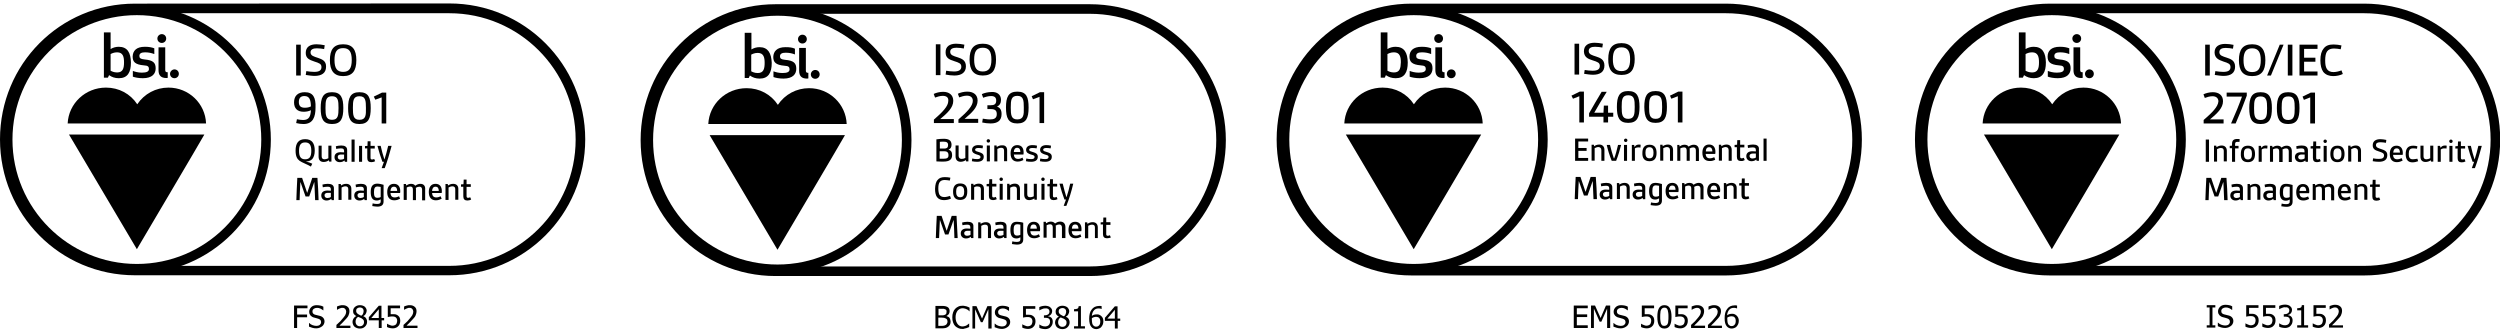 <?xml version="1.0" encoding="utf-8"?>
<!-- Generator: Adobe Illustrator 23.0.3, SVG Export Plug-In . SVG Version: 6.00 Build 0)  -->
<svg version="1.1" id="Layer_1" xmlns="http://www.w3.org/2000/svg" xmlns:xlink="http://www.w3.org/1999/xlink" x="0px" y="0px"
	 viewBox="0 0 1304.2 173" style="enable-background:new 0 0 1304.2 173;" xml:space="preserve">
<style type="text/css">
	.st0{fill:none;}
</style>
<g>
	<path d="M70.4,6.9L70.4,6.9l159,0v0h5c36.3,0,65.9,29.5,65.9,65.9c0,36.3-29.5,65.9-65.9,65.9c-0.4,0-0.8,0-1.2,0h0h0l-162.8,0
		c-17.6,0-34-6.8-46.3-19.3C11.8,106.9,5,90.4,5,72.7c0-17.6,6.8-34.2,19.1-46.6C36.4,13.7,52.8,6.9,70.4,6.9 M70.4,1.9
		C31.2,1.9,0,33.6,0,72.7c0,39.1,31.2,70.9,70.4,70.9l162.8,0c0.4,0,0.8,0,1.2,0c39.1,0,70.9-31.7,70.9-70.9
		c0-39.1-31.7-70.9-70.9-70.9v0L70.4,1.9L70.4,1.9z"/>
</g>
<g>
	<path d="M71.4,7.9c35.8,0,64.9,29.1,64.9,64.9c0,35.8-29.1,64.9-64.9,64.9c-35.8,0-64.9-29.1-64.9-64.9C6.5,37,35.6,7.9,71.4,7.9
		 M71.4,2.9C32.9,2.9,1.5,34.2,1.5,72.8c0,38.5,31.4,69.9,69.9,69.9c38.5,0,69.9-31.4,69.9-69.9C141.3,34.2,109.9,2.9,71.4,2.9
		L71.4,2.9z"/>
</g>
<path d="M91,36.2c1.3,0,2.3,1,2.3,2.3c0,1.3-1,2.3-2.3,2.3c-1.3,0-2.3-1-2.3-2.3C88.7,37.3,89.8,36.2,91,36.2z"/>
<path d="M87.5,37.7v2.9c0,0-0.3,0.1-0.7,0.1c-2.9,0-4.1-1.4-4.1-4.1V24.7h3.5v11.8C86.2,37.4,86.5,37.7,87.5,37.7z"/>
<path d="M84.4,17.8c1.3,0,2.3,1,2.3,2.3c0,1.3-1,2.3-2.3,2.3c-1.3,0-2.3-1-2.3-2.3C82.1,18.8,83.2,17.8,84.4,17.8z"/>
<path d="M75.6,24.4c2.1,0,3.6,0.3,4.9,0.8v3c-1.4-0.5-2.8-0.9-4.8-0.9c-1.9,0-3,0.5-3,1.9c0,1.1,0.6,1.6,2.6,1.8
	c4.7,0.4,5.9,1.8,5.9,4.7c0,2.7-1.7,5.1-6.7,5.1c-2.2,0-4.1-0.4-5.2-0.8v-3c1,0.4,2.7,0.9,4.7,0.9c2.5,0,3.7-0.6,3.7-1.9
	c0-1.2-0.5-1.8-2.6-1.9c-4.7-0.4-5.9-1.9-5.9-4.6C69.3,26.6,71,24.4,75.6,24.4z"/>
<path d="M71.4,130c0,0-35.1-59.2-35.4-59.8h70.6C106.4,70.8,71.4,130,71.4,130z"/>
<path d="M35.3,64.4c0.5-10.4,9.2-18.7,20-18.7c6.7,0,12.7,3.2,16.3,8.7c3.7-5.5,9.7-8.7,16.3-8.7c10.6,0,19.2,8.3,19.6,18.7H35.3z"
	/>
<path d="M61.9,24.4c-1.6,0-3.1,0.5-4.2,1.2v-8.7h-3.5v23.6h2.1l0.6-1.3c1.4,1,3,1.6,5.1,1.6c4.6,0,6.3-3.1,6.3-8.2
	C68.2,27.5,66.5,24.4,61.9,24.4z M61.1,37.8c-1.7,0-2.8-0.6-3.4-0.9v-8.7c0.6-0.3,1.7-0.9,3.4-0.9c3.1,0,3.6,2.4,3.6,5.2
	C64.7,35.5,64.2,37.8,61.1,37.8z"/>
<g>
	<path d="M179,23.1c-4.9,0-6.9,2.8-6.9,8.3c0,5.4,2.1,8.3,6.9,8.3c4.9,0,6.9-2.8,6.9-8.3C185.9,25.9,183.9,23.1,179,23.1z M179,37.5
		c-3.2,0-4.5-1.9-4.5-6.2c0-4.2,1.2-6.2,4.5-6.2c3.2,0,4.5,1.9,4.5,6.2C183.5,35.6,182.2,37.5,179,37.5z"/>
	<path d="M165.9,30.2c-2.1-0.7-3.9-1.1-3.9-2.9c0-1.6,1.5-2.1,3.3-2.1c1.2,0,2.9,0.2,3.8,0.4l0.3-2c-1.4-0.3-3-0.5-4.3-0.5
		c-3.4,0-5.6,1.4-5.6,4.5c0,2.8,1.8,3.6,4.5,4.5c2.5,0.8,3.7,1.2,3.7,2.9c0,1.8-1.3,2.5-3.8,2.5c-1.2,0-3.1-0.2-4.1-0.4l-0.3,2
		c1.4,0.2,3.2,0.5,4.6,0.5c3.7,0,6-1.5,6-4.8C170.2,31.7,167.9,30.9,165.9,30.2z"/>
	<rect x="154.5" y="23.3" width="2.4" height="16.1"/>
</g>
<g>
	<polygon points="199.3,48.3 195,50.4 195.8,52 199.1,50.8 199.1,64.4 201.5,64.4 201.5,48.3 	"/>
	<path d="M187.5,48.1c-4.7,0-5.9,2.9-5.9,8.3c0,5.4,1.2,8.3,5.9,8.3c4.7,0,5.9-2.9,5.9-8.3C193.4,51,192.3,48.1,187.5,48.1z
		 M187.5,62.5c-3.2,0-3.4-2.4-3.4-6.2c0-3.8,0.2-6.1,3.4-6.1c3.2,0,3.4,2.3,3.4,6.1C191,60.2,190.8,62.5,187.5,62.5z"/>
	<path d="M173.2,48.1c-4.7,0-5.9,2.9-5.9,8.3c0,5.4,1.2,8.3,5.9,8.3c4.7,0,5.9-2.9,5.9-8.3C179.1,51,177.9,48.1,173.2,48.1z
		 M173.2,62.5c-3.2,0-3.4-2.4-3.4-6.2c0-3.8,0.2-6.1,3.4-6.1c3.2,0,3.4,2.3,3.4,6.1C176.6,60.2,176.4,62.5,173.2,62.5z"/>
	<path d="M159,48.1c-3.6,0-5.6,1.9-5.6,5.3c0,3.2,1.8,4.9,5,4.9c1.2,0,2.6-0.2,3.8-0.8c-0.2,3.3-1,5.1-4.1,5.1
		c-1.1,0-2.2-0.2-3.2-0.4l-0.4,2c1.1,0.3,2.6,0.5,3.8,0.5c5,0,6.3-3.7,6.3-8.6C164.8,50.8,163.3,48.1,159,48.1z M159,56.2
		c-2.3,0-3.1-1.1-3.1-3c0-2,0.9-3.1,2.9-3.1c2.7,0,3.3,2,3.4,5.4C161.1,56.1,159.9,56.2,159,56.2z"/>
</g>
<g>
	<rect x="187.3" y="76.1" width="1.6" height="8.3"/>
	<path d="M159.2,72.6c-3.5,0-5,2.1-5,6c0,3.1,0.9,4.4,2.1,5.3c1.4,1,3.5,1.6,5.9,3l0.7-1.5c-1-0.5-2.2-0.9-3.4-1.1v0
		c1.2-0.1,2.4-0.3,3.4-1.3c0.8-1,1.3-2.4,1.3-4.4C164.2,74.7,162.7,72.6,159.2,72.6z M159.2,83.1c-2.3,0-3.2-1.4-3.2-4.4
		c0-3,0.9-4.4,3.2-4.4c2.3,0,3.2,1.4,3.2,4.4C162.4,81.7,161.5,83.1,159.2,83.1z"/>
	<path d="M171.2,82.6c-0.6,0.3-1.3,0.5-1.9,0.5c-1,0-1.5-0.5-1.5-1.6v-5.5h-1.6v5.7c0,1.8,0.9,2.8,2.7,2.8c1,0,2-0.4,2.7-0.9
		l0.1,0.7h1.2v-8.3h-1.6V82.6z"/>
	<path d="M178,75.9c-1,0-2.1,0.2-2.8,0.4l0.2,1.4c0.5-0.1,1.5-0.3,2.4-0.3c1.2,0,1.7,0.3,1.7,1.4v0.7c-0.6,0-1.4-0.1-1.8-0.1
		c-1.9,0-3.2,0.8-3.2,2.6c0,1.6,1.2,2.6,2.7,2.6c1,0,1.9-0.3,2.5-0.9l0.2,0.7h1.2v-5.9C181.2,76.5,179.8,75.9,178,75.9z M179.6,82.7
		c-0.5,0.4-1.2,0.6-1.9,0.6c-0.9,0-1.5-0.5-1.5-1.4c0-1,0.8-1.3,1.8-1.3c0.3,0,1.3,0,1.5,0V82.7z"/>
	<rect x="183.4" y="72.8" width="1.6" height="11.6"/>
	<path d="M194.1,83.2c-0.6,0-0.8-0.3-0.8-0.9v-4.8h2.2v-1.4h-2.2v-2.4h-1.5l-0.1,2.4l-1.3,0.1v1.2h1.2v5c0,1.5,0.7,2.2,2.1,2.2
		c0.8,0,1.5-0.2,2-0.5l-0.5-1.2C194.9,83.1,194.5,83.2,194.1,83.2z"/>
	<path d="M202.5,76.1c-0.5,2.4-1.3,5-1.9,7h-0.1c-0.7-2.2-1.4-4.6-1.9-7h-1.7c0.8,3,1.7,6,2.6,8.3h0.8c-0.3,0.9-0.7,2-1.2,3.3h1.6
		c1.3-3.4,2.6-7.7,3.6-11.6H202.5z"/>
</g>
<g>
	<path d="M162.9,92.8l-2.6,7.7h-0.1l-2.6-7.7h-2.5c-0.2,3.9-0.4,7.7-0.5,11.6h1.7c0.1-3.1,0.2-6.3,0.4-9.3h0.1l2.6,7.4h1.9l2.6-7.4
		h0.1c0.1,3.1,0.3,6.2,0.4,9.3h1.8c-0.1-3.9-0.3-7.7-0.6-11.6H162.9z"/>
	<path d="M171,95.9c-1,0-2.1,0.2-2.8,0.4l0.2,1.4c0.5-0.1,1.5-0.3,2.5-0.3c1.2,0,1.7,0.3,1.7,1.4v0.7c-0.6,0-1.4-0.1-1.8-0.1
		c-1.9,0-3.2,0.8-3.2,2.6c0,1.6,1.2,2.6,2.7,2.6c1,0,1.9-0.3,2.5-0.9l0.2,0.7h1.2v-5.9C174.3,96.5,172.9,95.9,171,95.9z
		 M172.7,102.7c-0.5,0.4-1.2,0.6-1.9,0.6c-0.9,0-1.5-0.5-1.5-1.4c0-1,0.8-1.3,1.8-1.3c0.3,0,1.3,0,1.5,0V102.7z"/>
	<path d="M180.6,95.9c-1.1,0-2,0.4-2.7,0.9l-0.1-0.8h-1.2v8.3h1.6v-6.5c0.6-0.3,1.3-0.6,2-0.6c1,0,1.5,0.5,1.5,1.5v5.5h1.6v-5.7
		C183.3,96.9,182.3,95.9,180.6,95.9z"/>
	<path d="M188.3,95.9c-1,0-2.1,0.2-2.8,0.4l0.2,1.4c0.5-0.1,1.5-0.3,2.4-0.3c1.2,0,1.7,0.3,1.7,1.4v0.7c-0.6,0-1.4-0.1-1.8-0.1
		c-1.9,0-3.2,0.8-3.2,2.6c0,1.6,1.2,2.6,2.7,2.6c1,0,1.9-0.3,2.5-0.9l0.2,0.7h1.2v-5.9C191.6,96.5,190.1,95.9,188.3,95.9z
		 M189.9,102.7c-0.5,0.4-1.2,0.6-1.9,0.6c-0.9,0-1.5-0.5-1.5-1.4c0-1,0.8-1.3,1.8-1.3c0.3,0,1.3,0,1.5,0V102.7z"/>
	<path d="M193.4,100.2c0,2.8,0.9,4.4,3.1,4.4c0.8,0,1.4-0.2,2.1-0.6v1c0,1.2-0.8,1.4-1.9,1.4c-0.8,0-1.6-0.1-2.3-0.3l-0.2,1.4
		c0.8,0.1,1.8,0.3,2.6,0.3c2,0,3.3-0.7,3.3-2.7v-8.7c-0.9-0.3-2.3-0.6-3.4-0.6C194.4,95.9,193.4,97.2,193.4,100.2z M198.6,97.5v5.3
		c-0.5,0.3-1.2,0.4-1.7,0.4c-1.5,0-1.8-1-1.8-2.9c0-2.1,0.4-3,1.9-3C197.4,97.3,198.1,97.4,198.6,97.5z"/>
	<path d="M208.8,99.7c0-2.3-1.1-3.8-3.3-3.8c-2.4,0-3.5,1.8-3.5,4.3c0,3,1.5,4.3,3.7,4.3c1.2,0,2.2-0.4,3-0.8l-0.5-1.3
		c-0.7,0.3-1.4,0.6-2.3,0.6c-1.4,0-2.1-0.8-2.2-2.3h5C208.8,100.5,208.8,100,208.8,99.7z M203.7,99.6c0.1-1.3,0.6-2.2,1.8-2.2
		c1.3,0,1.7,1,1.7,2.2H203.7z"/>
	<path d="M219.3,95.9c-1,0-1.9,0.4-2.7,1c-0.4-0.7-1.2-1-2.2-1c-1.1,0-1.9,0.5-2.5,0.9l-0.1-0.8h-1.2v8.3h1.6v-6.5
		c0.6-0.3,1.2-0.5,1.8-0.5c1,0,1.4,0.5,1.4,1.6v5.5h1.6v-5.6c0-0.3,0-0.5-0.1-0.8c0.6-0.4,1.3-0.6,1.9-0.6c1,0,1.4,0.6,1.4,1.6v5.5
		h1.6v-5.6C222,96.9,220.9,95.9,219.3,95.9z"/>
	<path d="M230.5,99.7c0-2.3-1.1-3.8-3.3-3.8c-2.4,0-3.5,1.8-3.5,4.3c0,3,1.5,4.3,3.7,4.3c1.2,0,2.2-0.4,3-0.8l-0.5-1.3
		c-0.7,0.3-1.4,0.6-2.3,0.6c-1.4,0-2.1-0.8-2.2-2.3h5C230.5,100.5,230.5,100,230.5,99.7z M225.4,99.6c0.1-1.3,0.6-2.2,1.8-2.2
		c1.3,0,1.7,1,1.7,2.2H225.4z"/>
	<path d="M236.4,95.9c-1.1,0-2,0.4-2.7,0.9l-0.1-0.8h-1.2v8.3h1.6v-6.5c0.6-0.3,1.3-0.6,2-0.6c1,0,1.5,0.5,1.5,1.5v5.5h1.6v-5.7
		C239.1,96.9,238.1,95.9,236.4,95.9z"/>
	<path d="M245.3,102.9c-0.4,0.2-0.8,0.3-1.1,0.3c-0.6,0-0.8-0.3-0.8-0.9v-4.8h2.2v-1.4h-2.2v-2.4h-1.5l-0.1,2.4l-1.3,0.1v1.2h1.2v5
		c0,1.5,0.7,2.2,2.1,2.2c0.8,0,1.5-0.2,2-0.5L245.3,102.9z"/>
</g>
<g>
	<path d="M736.4,6.9L736.4,6.9l159,0v0h5c36.3,0,65.9,29.5,65.9,65.9c0,36.3-29.5,65.9-65.9,65.9c-0.4,0-0.8,0-1.2,0h0h0l-162.8,0
		c-17.6,0-34-6.8-46.3-19.3c-12.3-12.4-19.1-29-19.1-46.6c0-17.6,6.8-34.2,19.1-46.6C702.4,13.7,718.9,6.9,736.4,6.9 M736.4,1.9
		c-39.1,0-70.4,31.7-70.4,70.9c0,39.1,31.2,70.9,70.4,70.9l162.8,0c0.4,0,0.8,0,1.2,0c39.1,0,70.9-31.7,70.9-70.9
		c0-39.1-31.7-70.9-70.9-70.9v0L736.4,1.9L736.4,1.9z"/>
</g>
<g>
	<path d="M737.5,7.9c35.8,0,64.9,29.1,64.9,64.9c0,35.8-29.1,64.9-64.9,64.9c-35.8,0-64.9-29.1-64.9-64.9
		C672.6,37,701.7,7.9,737.5,7.9 M737.5,2.9c-38.5,0-69.9,31.4-69.9,69.9c0,38.5,31.4,69.9,69.9,69.9c38.5,0,69.9-31.4,69.9-69.9
		C807.3,34.2,776,2.9,737.5,2.9L737.5,2.9z"/>
</g>
<path d="M757.1,36.2c1.3,0,2.3,1,2.3,2.3c0,1.3-1,2.3-2.3,2.3c-1.3,0-2.3-1-2.3-2.3C754.8,37.3,755.8,36.2,757.1,36.2z"/>
<path d="M753.6,37.7v2.9c0,0-0.3,0.1-0.7,0.1c-2.9,0-4.1-1.4-4.1-4.1V24.7h3.5v11.8C752.2,37.4,752.6,37.7,753.6,37.7z"/>
<path d="M750.5,17.8c1.3,0,2.3,1,2.3,2.3c0,1.3-1,2.3-2.3,2.3c-1.3,0-2.3-1-2.3-2.3C748.2,18.8,749.2,17.8,750.5,17.8z"/>
<path d="M741.7,24.4c2.1,0,3.6,0.3,4.9,0.8v3c-1.3-0.5-2.8-0.9-4.8-0.9c-1.9,0-3,0.5-3,1.9c0,1.1,0.6,1.6,2.6,1.8
	c4.7,0.4,5.9,1.8,5.9,4.7c0,2.7-1.7,5.1-6.7,5.1c-2.2,0-4.1-0.4-5.2-0.8v-3c1,0.4,2.7,0.9,4.7,0.9c2.5,0,3.7-0.6,3.7-1.9
	c0-1.2-0.5-1.8-2.6-1.9c-4.7-0.4-5.9-1.9-5.9-4.6C735.3,26.6,737.1,24.4,741.7,24.4z"/>
<path d="M737.5,130c0,0-35.1-59.2-35.4-59.8h70.6C772.5,70.8,737.5,130,737.5,130z"/>
<path d="M701.3,64.4c0.5-10.4,9.2-18.7,20-18.7c6.7,0,12.7,3.2,16.3,8.7c3.7-5.5,9.7-8.7,16.3-8.7c10.6,0,19.2,8.3,19.6,18.7H701.3z
	"/>
<path d="M728,24.4c-1.6,0-3.1,0.5-4.2,1.2v-8.7h-3.5v23.6h2.1l0.6-1.3c1.4,1,3,1.6,5.1,1.6c4.6,0,6.3-3.1,6.3-8.2
	C734.3,27.5,732.6,24.4,728,24.4z M727.2,37.8c-1.7,0-2.8-0.6-3.4-0.9v-8.7c0.6-0.3,1.7-0.9,3.4-0.9c3.1,0,3.6,2.4,3.6,5.2
	C730.7,35.5,730.3,37.8,727.2,37.8z"/>
<g>
	<path d="M1069.4,6.9L1069.4,6.9l159,0v0h5c36.3,0,65.9,29.5,65.9,65.9c0,36.3-29.5,65.9-65.9,65.9c-0.4,0-0.8,0-1.2,0h0h0l-162.8,0
		c-17.6,0-34-6.8-46.3-19.3c-12.3-12.4-19.1-29-19.1-46.6c0-17.6,6.8-34.2,19.1-46.6C1035.4,13.7,1051.8,6.9,1069.4,6.9 M1069.4,1.9
		c-39.1,0-70.4,31.7-70.4,70.9c0,39.1,31.2,70.9,70.4,70.9l162.8,0c0.4,0,0.8,0,1.2,0c39.1,0,70.9-31.7,70.9-70.9
		c0-39.1-31.7-70.9-70.9-70.9v0L1069.4,1.9L1069.4,1.9z"/>
</g>
<g>
	<path d="M1070.4,7.9c35.8,0,64.9,29.1,64.9,64.9c0,35.8-29.1,64.9-64.9,64.9s-64.9-29.1-64.9-64.9C1005.5,37,1034.6,7.9,1070.4,7.9
		 M1070.4,2.9c-38.5,0-69.9,31.4-69.9,69.9c0,38.5,31.4,69.9,69.9,69.9c38.5,0,69.9-31.4,69.9-69.9
		C1140.3,34.2,1108.9,2.9,1070.4,2.9L1070.4,2.9z"/>
</g>
<path d="M1090,36.2c1.3,0,2.3,1,2.3,2.3c0,1.3-1,2.3-2.3,2.3c-1.3,0-2.3-1-2.3-2.3C1087.7,37.3,1088.8,36.2,1090,36.2z"/>
<path d="M1086.5,37.7v2.9c0,0-0.3,0.1-0.7,0.1c-2.9,0-4.1-1.4-4.1-4.1V24.7h3.5v11.8C1085.2,37.4,1085.5,37.7,1086.5,37.7z"/>
<path d="M1083.4,17.8c1.3,0,2.3,1,2.3,2.3c0,1.3-1,2.3-2.3,2.3c-1.3,0-2.3-1-2.3-2.3C1081.1,18.8,1082.2,17.8,1083.4,17.8z"/>
<path d="M1074.6,24.4c2.1,0,3.6,0.3,4.9,0.8v3c-1.3-0.5-2.8-0.9-4.8-0.9c-1.9,0-3,0.5-3,1.9c0,1.1,0.6,1.6,2.6,1.8
	c4.7,0.4,5.9,1.8,5.9,4.7c0,2.7-1.7,5.1-6.7,5.1c-2.2,0-4.1-0.4-5.2-0.8v-3c1,0.4,2.7,0.9,4.7,0.9c2.5,0,3.7-0.6,3.7-1.9
	c0-1.2-0.5-1.8-2.6-1.9c-4.7-0.4-5.9-1.9-5.9-4.6C1068.2,26.6,1070,24.4,1074.6,24.4z"/>
<path d="M1070.4,130c0,0-35.1-59.2-35.4-59.8h70.6C1105.4,70.8,1070.4,130,1070.4,130z"/>
<path d="M1034.3,64.4c0.5-10.4,9.2-18.7,20-18.7c6.7,0,12.7,3.2,16.3,8.7c3.7-5.5,9.7-8.7,16.3-8.7c10.6,0,19.2,8.3,19.6,18.7
	H1034.3z"/>
<path d="M1060.9,24.4c-1.6,0-3.1,0.5-4.2,1.2v-8.7h-3.5v23.6h2.1l0.6-1.3c1.4,1,3,1.6,5.1,1.6c4.6,0,6.3-3.1,6.3-8.2
	C1067.2,27.5,1065.5,24.4,1060.9,24.4z M1060.1,37.8c-1.7,0-2.8-0.6-3.4-0.9v-8.7c0.6-0.3,1.7-0.9,3.4-0.9c3.1,0,3.6,2.4,3.6,5.2
	C1063.7,35.5,1063.2,37.8,1060.1,37.8z"/>
<g>
	<polygon points="875.3,50.2 875.3,63.9 877.7,63.9 877.7,47.8 875.5,47.8 871.2,49.9 871.9,51.5 	"/>
	<path d="M863.7,64.1c4.7,0,5.9-2.9,5.9-8.3c0-5.4-1.2-8.3-5.9-8.3c-4.7,0-5.9,2.9-5.9,8.3C857.9,61.2,859,64.1,863.7,64.1z
		 M863.7,49.7c3.2,0,3.4,2.4,3.4,6.1c0,3.8-0.2,6.2-3.4,6.2c-3.2,0-3.4-2.4-3.4-6.2C860.3,52,860.5,49.7,863.7,49.7z"/>
	<path d="M860.5,84.1c2.7,0,3.7-1.7,3.7-4.3c0-2.6-1-4.3-3.7-4.3c-2.7,0-3.7,1.7-3.7,4.3C856.7,82.3,857.7,84.1,860.5,84.1z
		 M860.5,76.8c1.7,0,2.1,1.3,2.1,2.9c0,1.6-0.4,2.9-2.1,2.9c-1.7,0-2.1-1.3-2.1-2.9C858.4,78.1,858.8,76.8,860.5,76.8z"/>
	<path d="M843.5,55.8c0,5.4,1.2,8.3,5.9,8.3c4.7,0,5.9-2.9,5.9-8.3c0-5.4-1.2-8.3-5.9-8.3C844.7,47.5,843.5,50.4,843.5,55.8z
		 M852.8,55.8c0,3.8-0.2,6.2-3.4,6.2c-3.2,0-3.4-2.4-3.4-6.2c0-3.8,0.2-6.1,3.4-6.1C852.6,49.7,852.8,52,852.8,55.8z"/>
	<path d="M848.1,72.3c-0.5,0-0.9,0.4-0.9,0.9c0,0.5,0.4,0.9,0.9,0.9s0.9-0.4,0.9-0.9C849,72.7,848.6,72.3,848.1,72.3z"/>
	<rect x="847.2" y="75.6" width="1.6" height="8.3"/>
	<path d="M845.9,39.1c4.9,0,6.9-2.8,6.9-8.3c0-5.4-2.1-8.3-6.9-8.3c-4.9,0-6.9,2.8-6.9,8.3C838.9,36.3,841,39.1,845.9,39.1z
		 M845.9,24.7c3.2,0,4.5,2,4.5,6.2c0,4.2-1.2,6.2-4.5,6.2c-3.2,0-4.5-1.9-4.5-6.2C841.4,26.6,842.7,24.7,845.9,24.7z"/>
	<path d="M835.6,47.8c-2.4,3.9-4.7,8-6.6,11.3v1.8h7.5v3h2.4v-3h2.7v-2.1h-2.7v-3.7h-2.2l-0.2,3.7h-4.8c2-3.5,4.1-7.1,6.5-10.9
		H835.6z"/>
	<path d="M830.9,31.5c2.5,0.8,3.7,1.2,3.7,2.9c0,1.8-1.3,2.5-3.8,2.5c-1.2,0-3.1-0.2-4.1-0.4l-0.3,2c1.4,0.2,3.2,0.5,4.6,0.5
		c3.7,0,6-1.5,6-4.8c0-3.2-2.2-4-4.3-4.7c-2.1-0.7-3.9-1.1-3.9-2.9c0-1.7,1.5-2.2,3.3-2.2c1.2,0,2.9,0.2,3.8,0.4l0.3-2
		c-1.4-0.3-3-0.5-4.3-0.5c-3.4,0-5.6,1.4-5.6,4.5C826.4,29.8,828.3,30.7,830.9,31.5z"/>
	<polygon points="828.5,73.8 828.5,72.3 821.7,72.3 821.7,83.9 828.5,83.9 828.5,82.4 823.4,82.4 823.4,78.7 827.7,78.7 827.7,77.2 
		823.4,77.2 823.4,73.8 	"/>
	<rect x="821.4" y="22.8" width="2.4" height="16.1"/>
	<polygon points="823.9,63.9 826.3,63.9 826.3,47.8 824.1,47.8 819.8,49.9 820.6,51.5 823.9,50.2 	"/>
	<path d="M829.8,92.3l-2.6,7.7h-0.1l-2.6-7.7H822c-0.2,3.9-0.4,7.7-0.5,11.6h1.7c0.1-3.1,0.2-6.3,0.4-9.3h0.1l2.6,7.4h1.9l2.6-7.4
		h0.1c0.1,3.1,0.3,6.2,0.4,9.3h1.8c-0.1-3.9-0.3-7.7-0.6-11.6H829.8z"/>
	<path d="M835.4,78.4v5.5h1.6v-5.7c0-1.7-1-2.8-2.7-2.8c-1.1,0-2,0.4-2.7,0.9l-0.1-0.8h-1.2v8.3h1.6v-6.5c0.6-0.3,1.3-0.6,2-0.6
		C834.9,76.8,835.4,77.3,835.4,78.4z"/>
	<path d="M837.9,95.4c-1,0-2.1,0.2-2.8,0.4l0.2,1.4c0.5-0.1,1.5-0.3,2.5-0.3c1.2,0,1.7,0.3,1.7,1.4V99c-0.6,0-1.4-0.1-1.8-0.1
		c-1.9,0-3.2,0.8-3.2,2.6c0,1.6,1.2,2.6,2.7,2.6c1,0,1.9-0.3,2.5-0.9l0.2,0.7h1.2V98C841.2,96,839.8,95.4,837.9,95.4z M839.6,102.1
		c-0.5,0.4-1.2,0.6-1.9,0.6c-0.9,0-1.5-0.5-1.5-1.3c0-1,0.8-1.3,1.8-1.3c0.3,0,1.3,0,1.5,0V102.1z"/>
	<path d="M844.1,75.6c-0.6,2.5-1.2,5-2,7h-0.2c-0.7-2-1.4-4.5-2-7h-1.7c0.6,2.8,1.5,5.6,2.6,8.3h2.3c1.1-2.7,1.9-5.6,2.6-8.3H844.1z
		"/>
	<path d="M847.5,95.4c-1.1,0-2,0.4-2.7,0.9l-0.1-0.8h-1.2v8.3h1.6v-6.5c0.6-0.3,1.3-0.6,2-0.6c1,0,1.5,0.5,1.5,1.5v5.5h1.6v-5.7
		C850.2,96.4,849.2,95.4,847.5,95.4z"/>
	<path d="M852.8,77.5c0.5-0.4,1.1-0.6,1.9-0.6c0.3,0,0.7,0,1.1,0.1l0.1-1.5c-0.3,0-0.6-0.1-0.8-0.1c-1,0-1.8,0.3-2.3,1.2h-0.1
		l-0.2-1h-1.2v8.3h1.6V77.5z"/>
	<path d="M855.2,95.4c-1,0-2.1,0.2-2.8,0.4l0.2,1.4c0.5-0.1,1.5-0.3,2.4-0.3c1.2,0,1.7,0.3,1.7,1.4V99c-0.6,0-1.4-0.1-1.8-0.1
		c-1.9,0-3.2,0.8-3.2,2.6c0,1.6,1.2,2.6,2.7,2.6c1,0,1.9-0.3,2.5-0.9l0.2,0.7h1.2V98C858.4,96,857,95.4,855.2,95.4z M856.8,102.1
		c-0.5,0.4-1.2,0.6-1.9,0.6c-0.9,0-1.5-0.5-1.5-1.3c0-1,0.8-1.3,1.8-1.3c0.3,0,1.3,0,1.5,0V102.1z"/>
	<path d="M860.3,99.7c0,2.8,0.9,4.4,3.1,4.4c0.8,0,1.4-0.2,2.1-0.6v1c0,1.2-0.8,1.4-1.9,1.4c-0.8,0-1.6-0.1-2.3-0.3l-0.2,1.4
		c0.8,0.1,1.8,0.3,2.6,0.3c2,0,3.3-0.7,3.3-2.7V96c-0.9-0.3-2.3-0.6-3.4-0.6C861.3,95.4,860.3,96.7,860.3,99.7z M865.5,96.9v5.3
		c-0.5,0.3-1.2,0.4-1.7,0.4c-1.5,0-1.8-1-1.8-2.9c0-2.1,0.4-3,1.9-3C864.3,96.7,865,96.8,865.5,96.9z"/>
	<path d="M871.2,78.4v5.5h1.6v-5.7c0-1.7-1-2.8-2.7-2.8c-1.1,0-2,0.4-2.7,0.9l-0.1-0.8h-1.2v8.3h1.6v-6.5c0.6-0.3,1.3-0.6,2-0.6
		C870.7,76.8,871.2,77.3,871.2,78.4z"/>
	<path d="M875.7,99.2c0-2.3-1.1-3.8-3.3-3.8c-2.4,0-3.5,1.8-3.5,4.3c0,3,1.5,4.3,3.7,4.3c1.2,0,2.2-0.4,3-0.8l-0.5-1.3
		c-0.7,0.3-1.4,0.6-2.3,0.6c-1.4,0-2.1-0.8-2.2-2.3h5C875.6,100,875.7,99.5,875.7,99.2z M870.6,99c0.1-1.3,0.6-2.2,1.8-2.2
		c1.3,0,1.7,1,1.7,2.2H870.6z"/>
	<path d="M879.9,78.4v5.5h1.6v-5.6c0-0.3,0-0.5-0.1-0.8c0.6-0.4,1.3-0.6,1.9-0.6c1,0,1.4,0.6,1.4,1.6v5.5h1.6v-5.6
		c0-1.9-1-2.9-2.7-2.9c-1,0-1.9,0.4-2.7,1c-0.4-0.7-1.2-1-2.2-1c-1.1,0-1.9,0.5-2.5,0.9l-0.1-0.8H875v8.3h1.6v-6.5
		c0.6-0.3,1.2-0.5,1.8-0.5C879.4,76.8,879.9,77.4,879.9,78.4z"/>
	<path d="M886.2,95.4c-1,0-1.9,0.4-2.7,1c-0.4-0.7-1.2-1-2.2-1c-1.1,0-1.9,0.5-2.5,0.9l-0.1-0.8h-1.2v8.3h1.6v-6.5
		c0.6-0.3,1.2-0.5,1.8-0.5c1,0,1.4,0.5,1.4,1.6v5.5h1.6v-5.6c0-0.3,0-0.5-0.1-0.8c0.6-0.4,1.3-0.6,1.9-0.6c1,0,1.4,0.6,1.4,1.6v5.5
		h1.6v-5.6C888.9,96.4,887.8,95.4,886.2,95.4z"/>
	<path d="M894.8,83.3l-0.5-1.3c-0.7,0.3-1.4,0.6-2.3,0.6c-1.4,0-2.1-0.8-2.2-2.3h5c0.1-0.4,0.1-0.8,0.1-1.1c0-2.3-1.1-3.8-3.3-3.8
		c-2.4,0-3.5,1.8-3.5,4.3c0,3,1.5,4.3,3.7,4.3C893,84.1,894.1,83.7,894.8,83.3z M891.6,76.8c1.3,0,1.7,1,1.7,2.2h-3.4
		C889.9,77.7,890.4,76.8,891.6,76.8z"/>
	<path d="M897.4,99.2c0-2.3-1.1-3.8-3.3-3.8c-2.4,0-3.5,1.8-3.5,4.3c0,3,1.5,4.3,3.7,4.3c1.2,0,2.2-0.4,3-0.8l-0.5-1.3
		c-0.7,0.3-1.4,0.6-2.3,0.6c-1.4,0-2.1-0.8-2.2-2.3h5C897.3,100,897.4,99.5,897.4,99.2z M892.3,99c0.1-1.3,0.6-2.2,1.8-2.2
		c1.3,0,1.7,1,1.7,2.2H892.3z"/>
	<path d="M901.8,78.4v5.5h1.6v-5.7c0-1.7-1-2.8-2.7-2.8c-1.1,0-2,0.4-2.7,0.9l-0.1-0.8h-1.2v8.3h1.6v-6.5c0.6-0.3,1.3-0.6,2-0.6
		C901.3,76.8,901.8,77.3,901.8,78.4z"/>
	<path d="M903.3,95.4c-1.1,0-2,0.4-2.7,0.9l-0.1-0.8h-1.2v8.3h1.6v-6.5c0.6-0.3,1.3-0.6,2-0.6c1,0,1.5,0.5,1.5,1.5v5.5h1.6v-5.7
		C906,96.4,905,95.4,903.3,95.4z"/>
	<path d="M910.2,83.5l-0.5-1.2c-0.4,0.2-0.8,0.3-1.1,0.3c-0.6,0-0.8-0.3-0.8-0.9v-4.8h2.2v-1.4h-2.2v-2.4h-1.5l-0.1,2.4l-1.3,0.1
		v1.2h1.2v5c0,1.5,0.7,2.2,2.1,2.2C909,84.1,909.7,83.8,910.2,83.5z"/>
	<path d="M911,102.6c-0.6,0-0.8-0.3-0.8-0.9v-4.8h2.2v-1.4h-2.2v-2.4h-1.5l-0.1,2.4l-1.3,0.1v1.2h1.2v5c0,1.5,0.7,2.2,2.1,2.2
		c0.8,0,1.5-0.2,2-0.5l-0.5-1.2C911.8,102.5,911.4,102.6,911,102.6z"/>
	<path d="M914.5,75.4c-1,0-2.1,0.2-2.8,0.4l0.2,1.4c0.5-0.1,1.5-0.3,2.4-0.3c1.2,0,1.7,0.3,1.7,1.4V79c-0.6,0-1.4-0.1-1.8-0.1
		c-1.9,0-3.2,0.8-3.2,2.6c0,1.6,1.2,2.6,2.7,2.6c1,0,1.9-0.3,2.5-0.9l0.2,0.7h1.2V78C917.8,76,916.3,75.4,914.5,75.4z M916.1,82.1
		c-0.5,0.4-1.2,0.6-1.9,0.6c-0.9,0-1.5-0.5-1.5-1.3c0-1,0.8-1.3,1.8-1.3c0.3,0,1.3,0,1.5,0V82.1z"/>
	<rect x="920" y="72.3" width="1.6" height="11.6"/>
</g>
<g>
	<path d="M160.5,160.8H155v3.3h5.2v1.4H155v5.6h-1.6v-11.7h7V160.8z"/>
	<path d="M165.1,171.3c-0.8,0-1.6-0.1-2.2-0.3c-0.6-0.2-1.1-0.4-1.7-0.6v-1.9h0.1c0.5,0.5,1.1,0.9,1.7,1.1s1.3,0.4,1.9,0.4
		c0.9,0,1.5-0.2,1.9-0.5c0.4-0.4,0.7-0.8,0.7-1.4c0-0.5-0.1-0.8-0.3-1.1c-0.2-0.3-0.6-0.5-1.1-0.7c-0.4-0.1-0.7-0.2-1-0.3
		c-0.3-0.1-0.7-0.2-1.1-0.3c-0.4-0.1-0.8-0.2-1.1-0.4c-0.3-0.2-0.6-0.4-0.8-0.6c-0.2-0.3-0.4-0.6-0.6-0.9c-0.1-0.3-0.2-0.7-0.2-1.2
		c0-0.9,0.4-1.7,1.1-2.4s1.7-1,2.8-1c0.7,0,1.3,0.1,1.9,0.2c0.6,0.1,1.1,0.3,1.6,0.6v1.9h-0.1c-0.4-0.3-0.8-0.6-1.4-0.9
		c-0.6-0.3-1.2-0.4-1.8-0.4c-0.7,0-1.3,0.2-1.7,0.5c-0.4,0.3-0.7,0.8-0.7,1.3c0,0.5,0.1,0.9,0.4,1.2c0.3,0.3,0.6,0.5,1.1,0.6
		c0.3,0.1,0.7,0.2,1.2,0.3c0.5,0.1,0.9,0.2,1.2,0.3c0.8,0.2,1.4,0.6,1.8,1.1c0.4,0.5,0.6,1.1,0.6,1.8c0,0.5-0.1,0.9-0.3,1.3
		c-0.2,0.4-0.4,0.8-0.8,1.1c-0.4,0.3-0.8,0.6-1.3,0.8S165.8,171.3,165.1,171.3z"/>
	<path d="M182.7,171.1h-7.2v-1.6c0.5-0.5,1-1,1.5-1.4c0.5-0.4,0.9-0.9,1.3-1.4c0.9-1,1.5-1.8,1.8-2.3c0.3-0.6,0.5-1.2,0.5-1.8
		c0-0.3-0.1-0.6-0.2-0.9c-0.1-0.2-0.2-0.4-0.4-0.6c-0.2-0.2-0.4-0.3-0.6-0.4c-0.2-0.1-0.5-0.1-0.8-0.1c-0.3,0-0.6,0-0.8,0.1
		c-0.3,0.1-0.6,0.2-0.8,0.3c-0.2,0.1-0.4,0.2-0.6,0.3c-0.2,0.1-0.4,0.2-0.5,0.3h-0.1v-1.7c0.3-0.2,0.8-0.3,1.4-0.5s1.1-0.2,1.6-0.2
		c1.1,0,1.9,0.3,2.6,0.9s0.9,1.4,0.9,2.3c0,0.5-0.1,0.9-0.2,1.3s-0.3,0.7-0.4,1.1c-0.2,0.3-0.4,0.7-0.7,1s-0.6,0.7-0.9,1
		c-0.5,0.5-1,1.1-1.6,1.7c-0.6,0.6-1.1,1-1.4,1.4h5.7V171.1z"/>
	<path d="M187.7,171.4c-0.6,0-1.1-0.1-1.6-0.3c-0.5-0.2-0.9-0.4-1.2-0.7c-0.3-0.3-0.6-0.7-0.7-1.1c-0.2-0.4-0.3-0.9-0.3-1.4
		c0-0.6,0.2-1.2,0.5-1.7s0.8-1,1.5-1.3v0c-0.6-0.3-1-0.7-1.3-1.1c-0.3-0.4-0.4-0.9-0.4-1.5c0-0.9,0.3-1.6,1-2.2s1.5-0.9,2.5-0.9
		c1.1,0,1.9,0.3,2.6,0.8c0.6,0.6,1,1.3,1,2.1c0,0.5-0.2,1-0.5,1.6s-0.7,0.9-1.3,1.2v0c0.7,0.3,1.2,0.7,1.5,1.2
		c0.3,0.5,0.5,1,0.5,1.8c0,1-0.4,1.8-1.1,2.5S188.8,171.4,187.7,171.4z M189.9,168c0-0.5-0.1-0.9-0.3-1.1c-0.2-0.3-0.6-0.6-1.1-0.9
		c-0.2-0.1-0.4-0.2-0.7-0.3c-0.3-0.1-0.6-0.3-1-0.4c-0.4,0.3-0.8,0.6-1,1.1c-0.2,0.4-0.3,0.9-0.3,1.4c0,0.7,0.2,1.3,0.6,1.7
		c0.4,0.5,1,0.7,1.6,0.7c0.7,0,1.2-0.2,1.6-0.6C189.7,169.2,189.9,168.7,189.9,168z M189.7,162.2c0-0.5-0.2-1-0.5-1.3
		c-0.4-0.3-0.8-0.5-1.5-0.5c-0.6,0-1,0.2-1.4,0.5c-0.4,0.3-0.5,0.7-0.5,1.3c0,0.4,0.1,0.7,0.3,1c0.2,0.3,0.5,0.5,0.8,0.7
		c0.2,0.1,0.4,0.2,0.7,0.4c0.3,0.2,0.6,0.3,0.9,0.4c0.5-0.3,0.8-0.7,0.9-1.1C189.6,163.1,189.7,162.7,189.7,162.2z"/>
	<path d="M200.5,167.1h-1.4v4h-1.5v-4h-5.2v-1.6l5.2-6h1.4v6.4h1.4V167.1z M197.6,165.9v-4.6l-3.9,4.6H197.6z"/>
	<path d="M208.8,167.4c0,0.6-0.1,1.1-0.3,1.6c-0.2,0.5-0.4,0.9-0.8,1.2c-0.3,0.4-0.7,0.6-1.2,0.8c-0.5,0.2-1,0.3-1.6,0.3
		c-0.6,0-1.1-0.1-1.6-0.2c-0.5-0.1-1-0.3-1.4-0.5v-1.7h0.1c0.1,0.1,0.3,0.2,0.5,0.3c0.2,0.1,0.5,0.2,0.7,0.3
		c0.3,0.1,0.6,0.2,0.8,0.3c0.3,0.1,0.5,0.1,0.9,0.1c0.3,0,0.6-0.1,0.9-0.2s0.6-0.3,0.8-0.5c0.2-0.2,0.3-0.5,0.4-0.8
		c0.1-0.3,0.2-0.7,0.2-1.1c0-0.4-0.1-0.8-0.2-1c-0.1-0.3-0.3-0.5-0.5-0.7c-0.2-0.2-0.5-0.3-0.8-0.4c-0.3-0.1-0.7-0.1-1.1-0.1
		c-0.4,0-0.8,0-1.3,0.1c-0.4,0.1-0.8,0.1-1,0.2v-6h6.4v1.4h-4.9v3.1c0.2,0,0.4,0,0.6,0c0.2,0,0.3,0,0.5,0c0.6,0,1.1,0,1.5,0.1
		c0.4,0.1,0.8,0.3,1.2,0.6c0.4,0.3,0.7,0.7,0.9,1.1C208.7,166.1,208.8,166.7,208.8,167.4z"/>
	<path d="M217.7,171.1h-7.2v-1.6c0.5-0.5,1-1,1.5-1.4c0.5-0.4,0.9-0.9,1.3-1.4c0.9-1,1.5-1.8,1.8-2.3c0.3-0.6,0.5-1.2,0.5-1.8
		c0-0.3-0.1-0.6-0.2-0.9c-0.1-0.2-0.2-0.4-0.4-0.6c-0.2-0.2-0.4-0.3-0.6-0.4c-0.2-0.1-0.5-0.1-0.8-0.1c-0.3,0-0.6,0-0.8,0.1
		c-0.3,0.1-0.6,0.2-0.8,0.3c-0.2,0.1-0.4,0.2-0.6,0.3c-0.2,0.1-0.4,0.2-0.5,0.3h-0.1v-1.7c0.3-0.2,0.8-0.3,1.4-0.5s1.1-0.2,1.6-0.2
		c1.1,0,1.9,0.3,2.6,0.9s0.9,1.4,0.9,2.3c0,0.5-0.1,0.9-0.2,1.3s-0.3,0.7-0.4,1.1c-0.2,0.3-0.4,0.7-0.7,1s-0.6,0.7-0.9,1
		c-0.5,0.5-1,1.1-1.6,1.7c-0.6,0.6-1.1,1-1.4,1.4h5.7V171.1z"/>
</g>
<g>
	<path d="M821,171.1v-11.7h7.3v1.4h-5.7v3.2h5.4v1.4h-5.4v4.3h5.7v1.4H821z"/>
	<path d="M840,171.1h-1.6v-10.1l-3,6.8h-0.9l-3-6.8v10.1H830v-11.7h2.1l2.9,6.5l2.8-6.5h2.2V171.1z"/>
	<path d="M845.6,171.3c-0.8,0-1.6-0.1-2.2-0.3s-1.2-0.4-1.7-0.6v-1.9h0.1c0.5,0.5,1.1,0.9,1.7,1.1s1.3,0.4,1.9,0.4
		c0.9,0,1.5-0.2,1.9-0.5c0.4-0.4,0.7-0.8,0.7-1.4c0-0.5-0.1-0.8-0.3-1.1c-0.2-0.3-0.6-0.5-1.1-0.7c-0.4-0.1-0.7-0.2-1-0.3
		c-0.3-0.1-0.7-0.2-1.1-0.3c-0.4-0.1-0.8-0.2-1.1-0.4c-0.3-0.2-0.6-0.4-0.8-0.6c-0.2-0.3-0.4-0.6-0.6-0.9c-0.1-0.3-0.2-0.7-0.2-1.2
		c0-0.9,0.4-1.7,1.1-2.4s1.7-1,2.8-1c0.7,0,1.3,0.1,1.9,0.2c0.6,0.1,1.1,0.3,1.6,0.6v1.9h-0.1c-0.4-0.3-0.8-0.6-1.4-0.9
		c-0.6-0.3-1.2-0.4-1.8-0.4c-0.7,0-1.3,0.2-1.7,0.5c-0.4,0.3-0.7,0.8-0.7,1.3c0,0.5,0.1,0.9,0.4,1.2c0.3,0.3,0.6,0.5,1.1,0.6
		c0.3,0.1,0.7,0.2,1.2,0.3c0.5,0.1,0.9,0.2,1.2,0.3c0.8,0.2,1.4,0.6,1.8,1.1c0.4,0.5,0.6,1.1,0.6,1.8c0,0.5-0.1,0.9-0.3,1.3
		c-0.2,0.4-0.4,0.8-0.8,1.1c-0.4,0.3-0.8,0.6-1.3,0.8S846.3,171.3,845.6,171.3z"/>
	<path d="M863,167.4c0,0.6-0.1,1.1-0.3,1.6c-0.2,0.5-0.4,0.9-0.8,1.2c-0.3,0.4-0.7,0.6-1.2,0.8c-0.5,0.2-1,0.3-1.6,0.3
		c-0.6,0-1.1-0.1-1.6-0.2c-0.5-0.1-1-0.3-1.4-0.5v-1.7h0.1c0.1,0.1,0.3,0.2,0.5,0.3c0.2,0.1,0.5,0.2,0.7,0.3
		c0.3,0.1,0.6,0.2,0.8,0.3c0.3,0.1,0.5,0.1,0.9,0.1c0.3,0,0.6-0.1,0.9-0.2s0.6-0.3,0.8-0.5c0.2-0.2,0.3-0.5,0.4-0.8
		c0.1-0.3,0.2-0.7,0.2-1.1c0-0.4-0.1-0.8-0.2-1c-0.1-0.3-0.3-0.5-0.5-0.7c-0.2-0.2-0.5-0.3-0.8-0.4c-0.3-0.1-0.7-0.1-1.1-0.1
		c-0.4,0-0.8,0-1.3,0.1c-0.4,0.1-0.8,0.1-1,0.2v-6h6.4v1.4h-4.9v3.1c0.2,0,0.4,0,0.6,0c0.2,0,0.3,0,0.5,0c0.6,0,1.1,0,1.5,0.1
		c0.4,0.1,0.8,0.3,1.2,0.6c0.4,0.3,0.7,0.7,0.9,1.1C862.9,166.1,863,166.7,863,167.4z"/>
	<path d="M872,165.3c0,2.1-0.3,3.6-0.9,4.6c-0.6,1-1.5,1.5-2.8,1.5c-1.3,0-2.2-0.5-2.8-1.5c-0.6-1-0.9-2.5-0.9-4.6
		c0-2.1,0.3-3.6,0.9-4.6c0.6-1,1.5-1.5,2.8-1.5c1.3,0,2.2,0.5,2.8,1.5C871.7,161.8,872,163.3,872,165.3z M870,168.9
		c0.2-0.4,0.3-0.9,0.3-1.5c0.1-0.6,0.1-1.3,0.1-2.1c0-0.8,0-1.5-0.1-2.1c-0.1-0.6-0.2-1.1-0.3-1.5c-0.2-0.4-0.4-0.7-0.6-0.9
		c-0.3-0.2-0.6-0.3-1.1-0.3c-0.4,0-0.8,0.1-1.1,0.3s-0.5,0.5-0.7,0.9c-0.2,0.4-0.3,0.9-0.3,1.5c-0.1,0.6-0.1,1.3-0.1,2.1
		c0,0.8,0,1.5,0.1,2c0,0.5,0.2,1,0.3,1.5c0.2,0.4,0.4,0.7,0.6,0.9s0.6,0.3,1.1,0.3c0.4,0,0.8-0.1,1.1-0.3
		C869.6,169.6,869.8,169.3,870,168.9z"/>
	<path d="M880.5,167.4c0,0.6-0.1,1.1-0.3,1.6c-0.2,0.5-0.4,0.9-0.8,1.2c-0.3,0.4-0.7,0.6-1.2,0.8c-0.5,0.2-1,0.3-1.6,0.3
		c-0.6,0-1.1-0.1-1.6-0.2c-0.5-0.1-1-0.3-1.4-0.5v-1.7h0.1c0.1,0.1,0.3,0.2,0.5,0.3c0.2,0.1,0.5,0.2,0.7,0.3
		c0.3,0.1,0.6,0.2,0.8,0.3c0.3,0.1,0.5,0.1,0.9,0.1c0.3,0,0.6-0.1,0.9-0.2s0.6-0.3,0.8-0.5c0.2-0.2,0.3-0.5,0.4-0.8
		c0.1-0.3,0.2-0.7,0.2-1.1c0-0.4-0.1-0.8-0.2-1c-0.1-0.3-0.3-0.5-0.5-0.7c-0.2-0.2-0.5-0.3-0.8-0.4c-0.3-0.1-0.7-0.1-1.1-0.1
		c-0.4,0-0.8,0-1.3,0.1c-0.4,0.1-0.8,0.1-1,0.2v-6h6.4v1.4h-4.9v3.1c0.2,0,0.4,0,0.6,0c0.2,0,0.3,0,0.5,0c0.6,0,1.1,0,1.5,0.1
		c0.4,0.1,0.8,0.3,1.2,0.6c0.4,0.3,0.7,0.7,0.9,1.1C880.4,166.1,880.5,166.7,880.5,167.4z"/>
	<path d="M889.4,171.1h-7.2v-1.6c0.5-0.5,1-1,1.5-1.4c0.5-0.4,0.9-0.9,1.3-1.4c0.9-1,1.5-1.8,1.8-2.3c0.3-0.6,0.5-1.2,0.5-1.8
		c0-0.3-0.1-0.6-0.2-0.9c-0.1-0.2-0.2-0.4-0.4-0.6c-0.2-0.2-0.4-0.3-0.6-0.4c-0.2-0.1-0.5-0.1-0.8-0.1c-0.3,0-0.6,0-0.8,0.1
		c-0.3,0.1-0.6,0.2-0.8,0.3c-0.2,0.1-0.4,0.2-0.6,0.3c-0.2,0.1-0.4,0.2-0.5,0.3h-0.1v-1.7c0.3-0.2,0.8-0.3,1.4-0.5s1.1-0.2,1.6-0.2
		c1.1,0,1.9,0.3,2.6,0.9s0.9,1.4,0.9,2.3c0,0.5-0.1,0.9-0.2,1.3s-0.3,0.7-0.4,1.1c-0.2,0.3-0.4,0.7-0.7,1s-0.6,0.7-0.9,1
		c-0.5,0.5-1,1.1-1.6,1.7c-0.6,0.6-1.1,1-1.4,1.4h5.7V171.1z"/>
	<path d="M898.2,171.1H891v-1.6c0.5-0.5,1-1,1.5-1.4c0.5-0.4,0.9-0.9,1.3-1.4c0.9-1,1.5-1.8,1.8-2.3c0.3-0.6,0.5-1.2,0.5-1.8
		c0-0.3-0.1-0.6-0.2-0.9c-0.1-0.2-0.2-0.4-0.4-0.6c-0.2-0.2-0.4-0.3-0.6-0.4c-0.2-0.1-0.5-0.1-0.8-0.1c-0.3,0-0.6,0-0.8,0.1
		c-0.3,0.1-0.6,0.2-0.8,0.3c-0.2,0.1-0.4,0.2-0.6,0.3c-0.2,0.1-0.4,0.2-0.5,0.3h-0.1v-1.7c0.3-0.2,0.8-0.3,1.4-0.5s1.1-0.2,1.6-0.2
		c1.1,0,1.9,0.3,2.6,0.9s0.9,1.4,0.9,2.3c0,0.5-0.1,0.9-0.2,1.3s-0.3,0.7-0.4,1.1c-0.2,0.3-0.4,0.7-0.7,1s-0.6,0.7-0.9,1
		c-0.5,0.5-1,1.1-1.6,1.7c-0.6,0.6-1.1,1-1.4,1.4h5.7V171.1z"/>
	<path d="M907.1,167.3c0,0.6-0.1,1.2-0.3,1.7c-0.2,0.5-0.5,0.9-0.8,1.3c-0.3,0.4-0.7,0.6-1.2,0.8s-0.9,0.3-1.4,0.3
		c-0.5,0-1-0.1-1.4-0.3s-0.8-0.4-1.1-0.8c-0.4-0.4-0.7-1-0.9-1.7s-0.3-1.6-0.3-2.6c0-1,0.1-1.9,0.3-2.7s0.5-1.5,1-2.1
		c0.4-0.6,1-1.1,1.6-1.4c0.7-0.3,1.4-0.5,2.3-0.5c0.3,0,0.5,0,0.7,0c0.2,0,0.4,0.1,0.6,0.1v1.5H906c-0.1-0.1-0.3-0.2-0.6-0.2
		c-0.3-0.1-0.6-0.1-0.9-0.1c-1,0-1.8,0.3-2.4,1c-0.6,0.7-1,1.6-1.1,2.9c0.4-0.3,0.8-0.5,1.1-0.6c0.4-0.1,0.8-0.2,1.3-0.2
		c0.5,0,0.9,0,1.2,0.1c0.3,0.1,0.7,0.3,1.1,0.6c0.4,0.3,0.7,0.7,1,1.2C907,166.1,907.1,166.7,907.1,167.3z M905.5,167.4
		c0-0.5-0.1-0.9-0.2-1.2c-0.1-0.3-0.3-0.6-0.6-0.8c-0.2-0.2-0.4-0.3-0.7-0.3c-0.3-0.1-0.5-0.1-0.8-0.1c-0.4,0-0.7,0.1-1.1,0.2
		s-0.7,0.3-1,0.5c0,0.1,0,0.2,0,0.3c0,0.1,0,0.2,0,0.4c0,0.8,0.1,1.5,0.2,2s0.4,0.9,0.6,1.1c0.2,0.2,0.5,0.4,0.7,0.5
		c0.2,0.1,0.5,0.1,0.8,0.1c0.6,0,1.1-0.2,1.5-0.7C905.3,169,905.5,168.3,905.5,167.4z"/>
</g>
<g>
	<path d="M1155.7,170.9h-4.5v-1.2h1.5v-9.3h-1.5v-1.2h4.5v1.2h-1.5v9.3h1.5V170.9z"/>
	<path d="M1160.9,171.1c-0.8,0-1.6-0.1-2.2-0.3c-0.6-0.2-1.2-0.4-1.7-0.6v-1.9h0.1c0.5,0.5,1.1,0.9,1.7,1.1s1.3,0.4,1.9,0.4
		c0.9,0,1.5-0.2,1.9-0.5c0.4-0.4,0.7-0.8,0.7-1.4c0-0.5-0.1-0.8-0.3-1.1c-0.2-0.3-0.6-0.5-1.1-0.7c-0.4-0.1-0.7-0.2-1-0.3
		c-0.3-0.1-0.7-0.2-1.1-0.3c-0.4-0.1-0.8-0.2-1.1-0.4c-0.3-0.2-0.6-0.4-0.8-0.6c-0.2-0.3-0.4-0.6-0.6-0.9c-0.1-0.3-0.2-0.7-0.2-1.2
		c0-0.9,0.4-1.7,1.1-2.4s1.7-1,2.8-1c0.7,0,1.3,0.1,1.9,0.2c0.6,0.1,1.1,0.3,1.6,0.6v1.9h-0.1c-0.4-0.3-0.8-0.6-1.4-0.9
		c-0.6-0.3-1.2-0.4-1.8-0.4c-0.7,0-1.3,0.2-1.7,0.5c-0.4,0.3-0.7,0.8-0.7,1.3c0,0.5,0.1,0.9,0.4,1.2c0.3,0.3,0.6,0.5,1.1,0.6
		c0.3,0.1,0.7,0.2,1.2,0.3s0.9,0.2,1.2,0.3c0.8,0.2,1.4,0.6,1.8,1.1c0.4,0.5,0.6,1.1,0.6,1.8c0,0.5-0.1,0.9-0.3,1.3
		c-0.2,0.4-0.4,0.8-0.8,1.1c-0.4,0.3-0.8,0.6-1.3,0.8S1161.6,171.1,1160.9,171.1z"/>
	<path d="M1178.3,167.2c0,0.6-0.1,1.1-0.3,1.6c-0.2,0.5-0.4,0.9-0.8,1.2c-0.3,0.4-0.7,0.6-1.2,0.8c-0.5,0.2-1,0.3-1.6,0.3
		c-0.6,0-1.1-0.1-1.6-0.2c-0.5-0.1-1-0.3-1.4-0.5v-1.7h0.1c0.1,0.1,0.3,0.2,0.5,0.3c0.2,0.1,0.5,0.2,0.7,0.3
		c0.3,0.1,0.6,0.2,0.8,0.3c0.3,0.1,0.5,0.1,0.9,0.1c0.3,0,0.6-0.1,0.9-0.2s0.6-0.3,0.8-0.5c0.2-0.2,0.3-0.5,0.4-0.8
		c0.1-0.3,0.2-0.7,0.2-1.1c0-0.4-0.1-0.8-0.2-1c-0.1-0.3-0.3-0.5-0.5-0.7c-0.2-0.2-0.5-0.3-0.8-0.4c-0.3-0.1-0.7-0.1-1.1-0.1
		c-0.4,0-0.8,0-1.3,0.1c-0.4,0.1-0.8,0.1-1,0.2v-6h6.4v1.4h-4.9v3.1c0.2,0,0.4,0,0.6,0c0.2,0,0.3,0,0.5,0c0.6,0,1.1,0,1.5,0.1
		c0.4,0.1,0.8,0.3,1.2,0.6c0.4,0.3,0.7,0.7,0.9,1.1C1178.2,165.9,1178.3,166.5,1178.3,167.2z"/>
	<path d="M1187.1,167.2c0,0.6-0.1,1.1-0.3,1.6c-0.2,0.5-0.4,0.9-0.8,1.2c-0.3,0.4-0.7,0.6-1.2,0.8c-0.5,0.2-1,0.3-1.6,0.3
		c-0.6,0-1.1-0.1-1.6-0.2c-0.5-0.1-1-0.3-1.4-0.5v-1.7h0.1c0.1,0.1,0.3,0.2,0.5,0.3c0.2,0.1,0.5,0.2,0.7,0.3
		c0.3,0.1,0.6,0.2,0.8,0.3c0.3,0.1,0.5,0.1,0.9,0.1c0.3,0,0.6-0.1,0.9-0.2s0.6-0.3,0.8-0.5c0.2-0.2,0.3-0.5,0.4-0.8
		c0.1-0.3,0.2-0.7,0.2-1.1c0-0.4-0.1-0.8-0.2-1c-0.1-0.3-0.3-0.5-0.5-0.7c-0.2-0.2-0.5-0.3-0.8-0.4c-0.3-0.1-0.7-0.1-1.1-0.1
		c-0.4,0-0.8,0-1.3,0.1c-0.4,0.1-0.8,0.1-1,0.2v-6h6.4v1.4h-4.9v3.1c0.2,0,0.4,0,0.6,0c0.2,0,0.3,0,0.5,0c0.6,0,1.1,0,1.5,0.1
		c0.4,0.1,0.8,0.3,1.2,0.6c0.4,0.3,0.7,0.7,0.9,1.1C1187,165.9,1187.1,166.5,1187.1,167.2z"/>
	<path d="M1191.9,160.3c-0.3,0-0.6,0-0.8,0.1c-0.3,0.1-0.6,0.2-0.8,0.3c-0.3,0.1-0.5,0.2-0.7,0.3s-0.4,0.2-0.5,0.3h-0.1v-1.7
		c0.3-0.2,0.8-0.3,1.4-0.5c0.6-0.1,1.1-0.2,1.7-0.2c0.5,0,1,0.1,1.4,0.2c0.4,0.1,0.8,0.3,1.1,0.5c0.3,0.3,0.6,0.6,0.8,0.9
		c0.2,0.4,0.3,0.8,0.3,1.2c0,0.6-0.2,1.2-0.6,1.7s-0.9,0.8-1.5,0.9v0.1c0.2,0,0.5,0.1,0.8,0.2c0.3,0.1,0.5,0.3,0.8,0.5
		s0.4,0.5,0.6,0.9c0.2,0.4,0.2,0.8,0.2,1.3c0,0.5-0.1,1-0.3,1.5c-0.2,0.4-0.4,0.8-0.8,1.2c-0.3,0.4-0.7,0.6-1.2,0.8s-1,0.3-1.6,0.3
		c-0.6,0-1.2-0.1-1.7-0.2c-0.6-0.1-1.1-0.3-1.4-0.5v-1.7h0.1c0.3,0.2,0.8,0.5,1.3,0.7s1.1,0.3,1.7,0.3c0.3,0,0.6-0.1,1-0.2
		c0.3-0.1,0.6-0.3,0.8-0.5c0.2-0.2,0.4-0.5,0.5-0.8c0.1-0.3,0.2-0.6,0.2-1s-0.1-0.8-0.2-1c-0.1-0.3-0.3-0.5-0.5-0.6
		c-0.2-0.2-0.5-0.3-0.8-0.3c-0.3-0.1-0.6-0.1-1-0.1h-0.7v-1.3h0.5c0.7,0,1.3-0.2,1.7-0.5s0.7-0.8,0.7-1.5c0-0.3-0.1-0.5-0.2-0.8
		c-0.1-0.2-0.3-0.4-0.4-0.5c-0.2-0.1-0.4-0.2-0.7-0.3C1192.5,160.4,1192.2,160.3,1191.9,160.3z"/>
	<path d="M1204.1,170.9h-5.7v-1.2h2.1v-7.8h-2.1v-1.1c0.8,0,1.4-0.1,1.8-0.3c0.4-0.2,0.6-0.7,0.6-1.3h1.2v10.5h2.1V170.9z"/>
	<path d="M1213.4,167.2c0,0.6-0.1,1.1-0.3,1.6c-0.2,0.5-0.4,0.9-0.8,1.2c-0.3,0.4-0.7,0.6-1.2,0.8c-0.5,0.2-1,0.3-1.6,0.3
		c-0.6,0-1.1-0.1-1.6-0.2c-0.5-0.1-1-0.3-1.4-0.5v-1.7h0.1c0.1,0.1,0.3,0.2,0.5,0.3c0.2,0.1,0.5,0.2,0.7,0.3
		c0.3,0.1,0.6,0.2,0.8,0.3c0.3,0.1,0.5,0.1,0.9,0.1c0.3,0,0.6-0.1,0.9-0.2s0.6-0.3,0.8-0.5c0.2-0.2,0.3-0.5,0.4-0.8
		c0.1-0.3,0.2-0.7,0.2-1.1c0-0.4-0.1-0.8-0.2-1c-0.1-0.3-0.3-0.5-0.5-0.7c-0.2-0.2-0.5-0.3-0.8-0.4c-0.3-0.1-0.7-0.1-1.1-0.1
		c-0.4,0-0.8,0-1.3,0.1c-0.4,0.1-0.8,0.1-1,0.2v-6h6.4v1.4h-4.9v3.1c0.2,0,0.4,0,0.6,0c0.2,0,0.3,0,0.5,0c0.6,0,1.1,0,1.5,0.1
		c0.4,0.1,0.8,0.3,1.2,0.6c0.4,0.3,0.7,0.7,0.9,1.1C1213.3,165.9,1213.4,166.5,1213.4,167.2z"/>
	<path d="M1222.2,170.9h-7.2v-1.6c0.5-0.5,1-1,1.5-1.4c0.5-0.4,0.9-0.9,1.3-1.4c0.9-1,1.5-1.8,1.8-2.3c0.3-0.6,0.5-1.2,0.5-1.8
		c0-0.3-0.1-0.6-0.2-0.9c-0.1-0.2-0.2-0.4-0.4-0.6c-0.2-0.2-0.4-0.3-0.6-0.4c-0.2-0.1-0.5-0.1-0.8-0.1c-0.3,0-0.6,0-0.8,0.1
		c-0.3,0.1-0.6,0.2-0.8,0.3c-0.2,0.1-0.4,0.2-0.6,0.3c-0.2,0.1-0.4,0.2-0.5,0.3h-0.1v-1.7c0.3-0.2,0.8-0.3,1.4-0.5s1.1-0.2,1.6-0.2
		c1.1,0,1.9,0.3,2.6,0.9s0.9,1.4,0.9,2.3c0,0.5-0.1,0.9-0.2,1.3s-0.3,0.7-0.4,1.1c-0.2,0.3-0.4,0.7-0.7,1s-0.6,0.7-0.9,1
		c-0.5,0.5-1,1.1-1.6,1.7c-0.6,0.6-1.1,1-1.4,1.4h5.7V170.9z"/>
</g>
<g>
	<path d="M1217.2,39.7c1.7,0,3.6-0.4,5-1.1l-0.7-1.9c-1.2,0.5-2.8,0.9-4.2,0.9c-1.5,0-2.7-0.5-3.4-1.6c-0.7-1.1-0.9-2.6-0.9-4.5
		c0-2.1,0.3-3.7,1-4.7c0.8-1.1,2.1-1.5,3.6-1.5c1.1,0,2.6,0.2,3.5,0.4l0.4-2c-1.2-0.3-2.7-0.5-4.1-0.5c-2.3,0-4,0.5-5.2,2.1
		c-1.1,1.3-1.7,3.2-1.7,6.2c0,2.5,0.5,4.6,1.5,6C1213.3,39.1,1215.2,39.7,1217.2,39.7z"/>
	<path d="M1213,72.8c-0.5,0-0.9,0.4-0.9,0.9s0.4,0.9,0.9,0.9c0.5,0,0.9-0.4,0.9-0.9S1213.5,72.8,1213,72.8z"/>
	<rect x="1212.2" y="76.1" width="1.6" height="8.3"/>
	<polygon points="1209,37.3 1202,37.3 1202,32.2 1207.9,32.2 1207.9,30.1 1202,30.1 1202,25.5 1209,25.5 1209,23.3 1199.6,23.3 
		1199.6,39.4 1209,39.4 	"/>
	<path d="M1187.8,56.4c0,5.4,1.2,8.3,5.9,8.3c4.7,0,5.9-2.9,5.9-8.3c0-5.4-1.2-8.3-5.9-8.3C1189,48.1,1187.8,51,1187.8,56.4z
		 M1197.1,56.4c0,3.8-0.2,6.2-3.4,6.2c-3.2,0-3.4-2.4-3.4-6.2c0-3.8,0.2-6.1,3.4-6.1C1196.9,50.2,1197.1,52.6,1197.1,56.4z"/>
	<rect x="1193.5" y="23.3" width="2.4" height="16.1"/>
	<polygon points="1191.3,23.3 1189.3,23.3 1182.7,39.4 1184.7,39.4 	"/>
	<path d="M1166.3,64.4c2.1-4.8,4.1-9.8,5.8-14.5v-1.6h-10.5v2.1h8c-1.5,4.2-3.4,8.9-5.7,14H1166.3z"/>
	<path d="M1161.7,84.4v-5.7c0-1.7-1-2.8-2.7-2.8c-1.1,0-2,0.4-2.7,0.9l-0.1-0.8h-1.2v8.3h1.6v-6.5c0.6-0.3,1.3-0.6,2-0.6
		c1,0,1.5,0.5,1.5,1.5v5.5H1161.7z"/>
	<path d="M1172.7,84.6c2.7,0,3.7-1.7,3.7-4.3c0-2.6-1-4.3-3.7-4.3c-2.7,0-3.7,1.7-3.7,4.3C1168.9,82.9,1169.9,84.6,1172.7,84.6z
		 M1172.7,77.4c1.7,0,2.1,1.3,2.1,2.9c0,1.6-0.4,2.9-2.1,2.9c-1.7,0-2.1-1.3-2.1-2.9C1170.6,78.6,1170.9,77.4,1172.7,77.4z"/>
	<path d="M1185.2,56.4c0-5.4-1.2-8.3-5.9-8.3c-4.7,0-5.9,2.9-5.9,8.3c0,5.4,1.2,8.3,5.9,8.3C1184.1,64.7,1185.2,61.8,1185.2,56.4z
		 M1175.9,56.4c0-3.8,0.2-6.1,3.4-6.1c3.2,0,3.4,2.4,3.4,6.1c0,3.8-0.2,6.2-3.4,6.2C1176.1,62.6,1175.9,60.2,1175.9,56.4z"/>
	<path d="M1174.9,39.7c4.9,0,6.9-2.8,6.9-8.3c0-5.4-2.1-8.3-6.9-8.3c-4.9,0-6.9,2.8-6.9,8.3C1168,36.8,1170,39.7,1174.9,39.7z
		 M1174.9,25.2c3.2,0,4.5,2,4.5,6.2c0,4.2-1.2,6.2-4.5,6.2c-3.2,0-4.5-1.9-4.5-6.2C1170.4,27.2,1171.7,25.2,1174.9,25.2z"/>
	<path d="M1159.9,32.1c2.5,0.8,3.7,1.2,3.7,2.9c0,1.8-1.3,2.5-3.8,2.5c-1.2,0-3.1-0.2-4.1-0.4l-0.3,2c1.4,0.2,3.2,0.5,4.6,0.5
		c3.7,0,6-1.5,6-4.8c0-3.2-2.2-4-4.3-4.7c-2.1-0.7-3.9-1.1-3.9-2.9c0-1.7,1.5-2.2,3.3-2.2c1.2,0,2.9,0.2,3.8,0.4l0.3-2
		c-1.4-0.3-3-0.5-4.3-0.5c-3.4,0-5.6,1.4-5.6,4.5C1155.4,30.3,1157.3,31.2,1159.9,32.1z"/>
	<rect x="1150.4" y="23.3" width="2.4" height="16.1"/>
	<path d="M1149.6,62.6v1.8h10.4v-2.1h-7.1c3.7-3.1,6.8-5.9,6.8-9.5c0-3.1-2.2-4.7-5.3-4.7c-1.8,0-3.7,0.5-4.9,1.1l0.7,1.9
		c1-0.4,2.6-0.9,4-0.9c1.9,0,3.1,1,3.1,2.7C1157.1,55.7,1154.1,58.7,1149.6,62.6z"/>
	<rect x="1150.7" y="72.8" width="1.7" height="11.6"/>
	<path d="M1158.8,92.8l-2.6,7.7h-0.1l-2.6-7.7h-2.5c-0.2,3.9-0.4,7.7-0.5,11.6h1.7c0.1-3.1,0.2-6.3,0.4-9.3h0.1l2.6,7.4h1.9l2.6-7.4
		h0.1c0.1,3.1,0.3,6.2,0.4,9.3h1.8c-0.1-3.9-0.3-7.7-0.6-11.6H1158.8z"/>
	<path d="M1164.4,84.4h1.6v-7h1.8v-1.3h-1.8v-0.8c0-1,0.3-1.3,1.2-1.3c0.2,0,0.7,0,1.1,0l0.1-1.4c-0.4-0.1-0.9-0.1-1.2-0.1
		c-1.9,0-2.8,0.7-2.8,2.6v0.9l-1.2,0.1v1.2h1.2V84.4z"/>
	<path d="M1166.9,95.9c-1,0-2.1,0.2-2.8,0.4l0.2,1.4c0.5-0.1,1.5-0.3,2.5-0.3c1.2,0,1.7,0.3,1.7,1.4v0.7c-0.6,0-1.4-0.1-1.8-0.1
		c-1.9,0-3.2,0.8-3.2,2.6c0,1.6,1.2,2.6,2.7,2.6c1,0,1.9-0.3,2.5-0.9l0.2,0.7h1.2v-5.9C1170.2,96.5,1168.8,95.9,1166.9,95.9z
		 M1168.6,102.7c-0.5,0.4-1.2,0.6-1.9,0.6c-0.9,0-1.5-0.5-1.5-1.3c0-1,0.8-1.3,1.8-1.3c0.3,0,1.3,0,1.5,0V102.7z"/>
	<path d="M1176.5,95.9c-1.1,0-2,0.4-2.7,0.9l-0.1-0.8h-1.2v8.3h1.6v-6.5c0.6-0.3,1.3-0.6,2-0.6c1,0,1.5,0.5,1.5,1.5v5.5h1.6v-5.7
		C1179.2,96.9,1178.2,95.9,1176.5,95.9z"/>
	<path d="M1182.8,77.5l0.1-1.5c-0.3,0-0.6-0.1-0.8-0.1c-1,0-1.8,0.3-2.3,1.2h-0.1l-0.2-1h-1.2v8.3h1.6v-6.4c0.5-0.4,1.1-0.6,1.9-0.6
		C1182.1,77.4,1182.4,77.5,1182.8,77.5z"/>
	<path d="M1184.2,95.9c-1,0-2.1,0.2-2.8,0.4l0.2,1.4c0.5-0.1,1.5-0.3,2.4-0.3c1.2,0,1.7,0.3,1.7,1.4v0.7c-0.6,0-1.4-0.1-1.8-0.1
		c-1.9,0-3.2,0.8-3.2,2.6c0,1.6,1.2,2.6,2.7,2.6c1,0,1.9-0.3,2.5-0.9l0.2,0.7h1.2v-5.9C1187.5,96.5,1186,95.9,1184.2,95.9z
		 M1185.8,102.7c-0.5,0.4-1.2,0.6-1.9,0.6c-0.9,0-1.5-0.5-1.5-1.3c0-1,0.8-1.3,1.8-1.3c0.3,0,1.3,0,1.5,0V102.7z"/>
	<path d="M1190.8,84.4v-5.6c0-0.3,0-0.5-0.1-0.8c0.6-0.4,1.3-0.6,1.9-0.6c1,0,1.4,0.6,1.4,1.6v5.5h1.6v-5.6c0-1.9-1-2.9-2.7-2.9
		c-1,0-1.9,0.4-2.7,1c-0.4-0.7-1.2-1-2.2-1c-1.1,0-1.9,0.5-2.5,0.9l-0.1-0.8h-1.2v8.3h1.6v-6.5c0.6-0.3,1.2-0.5,1.8-0.5
		c1,0,1.4,0.5,1.4,1.6v5.5H1190.8z"/>
	<path d="M1189.3,100.3c0,2.8,0.9,4.4,3.1,4.4c0.8,0,1.4-0.2,2.1-0.6v1c0,1.2-0.8,1.4-1.9,1.4c-0.8,0-1.6-0.1-2.3-0.3l-0.2,1.4
		c0.8,0.1,1.8,0.3,2.6,0.3c2,0,3.3-0.7,3.3-2.7v-8.7c-0.9-0.3-2.3-0.6-3.4-0.6C1190.3,95.9,1189.3,97.2,1189.3,100.3z M1194.5,97.5
		v5.3c-0.5,0.3-1.2,0.4-1.7,0.4c-1.5,0-1.8-1-1.8-2.9c0-2.1,0.4-3,1.9-3C1193.3,97.3,1194,97.4,1194.5,97.5z"/>
	<path d="M1200.1,84.6c1,0,1.9-0.3,2.5-0.9l0.2,0.7h1.2v-5.9c0-2-1.4-2.6-3.3-2.6c-1,0-2.1,0.2-2.8,0.4l0.2,1.4
		c0.5-0.1,1.5-0.3,2.4-0.3c1.2,0,1.7,0.3,1.7,1.4v0.7c-0.6,0-1.4-0.1-1.8-0.1c-1.9,0-3.2,0.8-3.2,2.6
		C1197.3,83.6,1198.5,84.6,1200.1,84.6z M1200.8,80.6c0.3,0,1.3,0,1.5,0v2c-0.5,0.4-1.2,0.6-1.9,0.6c-0.9,0-1.5-0.5-1.5-1.3
		C1199,80.9,1199.8,80.6,1200.8,80.6z"/>
	<path d="M1204.7,99.8c0-2.3-1.1-3.8-3.3-3.8c-2.4,0-3.5,1.8-3.5,4.3c0,3,1.5,4.3,3.7,4.3c1.2,0,2.2-0.4,3-0.8l-0.5-1.3
		c-0.7,0.3-1.4,0.6-2.3,0.6c-1.4,0-2.1-0.8-2.2-2.3h5C1204.7,100.5,1204.7,100,1204.7,99.8z M1199.6,99.6c0.1-1.3,0.6-2.2,1.8-2.2
		c1.3,0,1.7,1,1.7,2.2H1199.6z"/>
	<polygon points="1207.7,64.4 1207.7,48.3 1205.5,48.3 1201.2,50.4 1201.9,52.1 1205.2,50.8 1205.2,64.4 	"/>
	<path d="M1206.6,82.4c0,1.5,0.7,2.2,2.1,2.2c0.8,0,1.5-0.2,2-0.5l-0.5-1.2c-0.4,0.2-0.8,0.3-1.1,0.3c-0.6,0-0.8-0.3-0.8-0.9v-4.8
		h2.2v-1.3h-2.2v-2.4h-1.5l-0.1,2.4l-1.3,0.1v1.2h1.2V82.4z"/>
	<path d="M1215.2,95.9c-1,0-1.9,0.4-2.7,1c-0.4-0.7-1.2-1-2.2-1c-1.1,0-1.9,0.5-2.5,0.9l-0.1-0.8h-1.2v8.3h1.6v-6.5
		c0.6-0.3,1.2-0.5,1.8-0.5c1,0,1.4,0.5,1.4,1.6v5.5h1.6v-5.6c0-0.3,0-0.5-0.1-0.8c0.6-0.4,1.3-0.6,1.9-0.6c1,0,1.4,0.6,1.4,1.6v5.5
		h1.6v-5.6C1217.9,96.9,1216.8,95.9,1215.2,95.9z"/>
	<path d="M1223.1,80.3c0-2.6-1-4.3-3.7-4.3c-2.7,0-3.7,1.7-3.7,4.3c0,2.6,1,4.3,3.7,4.3C1222.1,84.6,1223.1,82.9,1223.1,80.3z
		 M1219.4,83.2c-1.7,0-2.1-1.3-2.1-2.9c0-1.6,0.4-2.9,2.1-2.9c1.7,0,2.1,1.3,2.1,2.9C1221.5,81.9,1221.1,83.2,1219.4,83.2z"/>
	<path d="M1226.4,99.8c0-2.3-1.1-3.8-3.3-3.8c-2.4,0-3.5,1.8-3.5,4.3c0,3,1.5,4.3,3.7,4.3c1.2,0,2.2-0.4,3-0.8l-0.5-1.3
		c-0.7,0.3-1.4,0.6-2.3,0.6c-1.4,0-2.1-0.8-2.2-2.3h5C1226.4,100.5,1226.4,100,1226.4,99.8z M1221.3,99.6c0.1-1.3,0.6-2.2,1.8-2.2
		c1.3,0,1.7,1,1.7,2.2H1221.3z"/>
	<path d="M1230.1,78.9v5.5h1.6v-5.7c0-1.7-1-2.8-2.7-2.8c-1.1,0-2,0.4-2.7,0.9l-0.1-0.8h-1.2v8.3h1.6v-6.5c0.6-0.3,1.3-0.6,2-0.6
		C1229.6,77.4,1230.1,77.9,1230.1,78.9z"/>
	<path d="M1232.3,95.9c-1.1,0-2,0.4-2.7,0.9l-0.1-0.8h-1.2v8.3h1.6v-6.5c0.6-0.3,1.3-0.6,2-0.6c1,0,1.5,0.5,1.5,1.5v5.5h1.6v-5.7
		C1235,96.9,1234,95.9,1232.3,95.9z"/>
	<path d="M1240.1,103.2c-0.6,0-0.8-0.3-0.8-0.9v-4.8h2.2v-1.3h-2.2v-2.4h-1.5l-0.1,2.4l-1.3,0.1v1.2h1.2v5c0,1.5,0.7,2.2,2.1,2.2
		c0.8,0,1.5-0.2,2-0.5l-0.5-1.2C1240.8,103.1,1240.4,103.2,1240.1,103.2z"/>
	<path d="M1242.3,77.8c-1.5-0.5-2.8-0.8-2.8-2.1c0-1.2,1.1-1.5,2.4-1.5c0.9,0,2.1,0.2,2.8,0.3l0.2-1.5c-1-0.2-2.1-0.4-3.1-0.4
		c-2.4,0-4,1-4,3.2c0,2,1.3,2.6,3.2,3.2c1.8,0.6,2.7,0.9,2.7,2.1c0,1.3-0.9,1.8-2.7,1.8c-0.9,0-2.2-0.1-3-0.3l-0.2,1.5
		c1,0.2,2.3,0.3,3.3,0.3c2.7,0,4.3-1.1,4.3-3.4C1245.5,78.9,1243.8,78.3,1242.3,77.8z"/>
	<path d="M1253.5,79.8c0-2.3-1.1-3.8-3.3-3.8c-2.4,0-3.5,1.8-3.5,4.3c0,3,1.5,4.3,3.7,4.3c1.2,0,2.2-0.4,3-0.8l-0.5-1.3
		c-0.7,0.3-1.4,0.6-2.3,0.6c-1.4,0-2.1-0.8-2.2-2.3h5C1253.5,80.5,1253.5,80,1253.5,79.8z M1248.5,79.6c0.1-1.3,0.6-2.2,1.8-2.2
		c1.3,0,1.7,1,1.7,2.2H1248.5z"/>
	<path d="M1258.7,83.1c-1.8,0-2.1-1.3-2.1-2.8c0-2.1,0.6-2.9,2.3-2.9c0.6,0,1.4,0.1,2,0.2l0.2-1.3c-0.7-0.2-1.6-0.3-2.2-0.3
		c-2.9,0-3.9,1.7-3.9,4.4c0,2.7,1.1,4.3,3.5,4.3c1.1,0,2.2-0.3,3-0.6l-0.4-1.3C1260.3,82.9,1259.5,83.1,1258.7,83.1z"/>
	<path d="M1267.7,82.6c-0.6,0.3-1.3,0.5-1.9,0.5c-1,0-1.5-0.5-1.5-1.6v-5.5h-1.6v5.7c0,1.8,0.9,2.8,2.7,2.8c1,0,2-0.4,2.7-0.9
		l0.1,0.7h1.2v-8.3h-1.6V82.6z"/>
	<path d="M1273.2,77.1L1273.2,77.1l-0.3-1h-1.2v8.3h1.6v-6.4c0.5-0.4,1.1-0.6,1.9-0.6c0.3,0,0.7,0,1.1,0.1l0.1-1.5
		c-0.3,0-0.6-0.1-0.8-0.1C1274.5,75.9,1273.7,76.3,1273.2,77.1z"/>
	<rect x="1277.8" y="76.1" width="1.6" height="8.3"/>
	<path d="M1278.6,72.8c-0.5,0-0.9,0.4-0.9,0.9s0.4,0.9,0.9,0.9c0.5,0,0.9-0.4,0.9-0.9S1279.1,72.8,1278.6,72.8z"/>
	<path d="M1284.6,83.2c-0.6,0-0.8-0.3-0.8-0.9v-4.8h2.2v-1.3h-2.2v-2.4h-1.5l-0.1,2.4l-1.3,0.1v1.2h1.2v5c0,1.5,0.7,2.2,2.1,2.2
		c0.8,0,1.5-0.2,2-0.5l-0.5-1.2C1285.3,83.1,1284.9,83.2,1284.6,83.2z"/>
	<path d="M1292.9,76.1c-0.5,2.4-1.3,5-1.9,7h-0.1c-0.7-2.2-1.4-4.6-1.9-7h-1.7c0.8,3,1.7,6,2.6,8.3h0.8c-0.3,0.9-0.7,2-1.2,3.3h1.6
		c1.3-3.4,2.6-7.7,3.6-11.6H1292.9z"/>
</g>
<g>
	<path d="M404.6,7.2L404.6,7.2l159,0v0h5c36.3,0,65.9,29.5,65.9,65.9c0,36.3-29.5,65.9-65.9,65.9c-0.4,0-0.8,0-1.2,0l0,0h0l-162.8,0
		c-17.6,0-34-6.8-46.3-19.3c-12.3-12.4-19.1-29-19.1-46.6c0-17.6,6.8-34.2,19.1-46.6C370.6,14,387,7.2,404.6,7.2 M404.6,2.2
		c-39.1,0-70.4,31.7-70.4,70.9c0,39.1,31.2,70.9,70.4,70.9l162.8,0c0.4,0,0.8,0,1.2,0c39.1,0,70.9-31.7,70.9-70.9
		c0-39.1-31.7-70.9-70.9-70.9v0L404.6,2.2L404.6,2.2z"/>
</g>
<g>
	<path d="M405.6,8.2c35.8,0,64.9,29.1,64.9,64.9c0,35.8-29.1,64.9-64.9,64.9c-35.8,0-64.9-29.1-64.9-64.9
		C340.7,37.3,369.8,8.2,405.6,8.2 M405.6,3.2c-38.5,0-69.9,31.4-69.9,69.9c0,38.5,31.4,69.9,69.9,69.9c38.5,0,69.9-31.4,69.9-69.9
		C475.5,34.5,444.1,3.2,405.6,3.2L405.6,3.2z"/>
</g>
<path d="M425.3,36.5c1.3,0,2.3,1,2.3,2.3c0,1.3-1,2.3-2.3,2.3c-1.3,0-2.3-1-2.3-2.3C423,37.6,424,36.5,425.3,36.5z"/>
<path d="M421.7,38v2.9c0,0-0.3,0.1-0.7,0.1c-2.9,0-4.1-1.4-4.1-4.1V25h3.5v11.8C420.4,37.7,420.7,38,421.7,38z"/>
<path d="M418.6,18.1c1.3,0,2.3,1,2.3,2.3c0,1.3-1,2.3-2.3,2.3c-1.3,0-2.3-1-2.3-2.3C416.3,19.1,417.4,18.1,418.6,18.1z"/>
<path d="M409.8,24.6c2.1,0,3.6,0.2,4.9,0.8v3c-1.3-0.5-2.8-0.9-4.8-0.9c-1.9,0-3,0.5-3,1.9c0,1.1,0.6,1.6,2.6,1.8
	c4.7,0.4,5.9,1.8,5.9,4.7c0,2.7-1.7,5.1-6.7,5.1c-2.2,0-4.1-0.4-5.2-0.8v-3c1,0.4,2.7,0.9,4.7,0.9c2.5,0,3.7-0.6,3.7-1.9
	c0-1.2-0.5-1.8-2.6-1.9c-4.7-0.4-5.9-1.9-5.9-4.6C403.5,26.9,405.2,24.6,409.8,24.6z"/>
<path d="M405.6,130.3c0,0-35.1-59.2-35.4-59.8h70.6C440.6,71.1,405.6,130.3,405.6,130.3z"/>
<path d="M369.5,64.7c0.5-10.4,9.2-18.7,20-18.7c6.7,0,12.7,3.2,16.3,8.7c3.7-5.5,9.7-8.7,16.3-8.7c10.6,0,19.2,8.3,19.6,18.7H369.5z
	"/>
<path d="M396.2,24.6c-1.6,0-3.1,0.5-4.2,1.2v-8.7h-3.5v23.6h2.1l0.6-1.3c1.4,1,3,1.6,5.1,1.6c4.6,0,6.3-3.1,6.3-8.2
	C402.4,27.8,400.7,24.6,396.2,24.6z M395.3,38.1c-1.7,0-2.8-0.6-3.4-0.9v-8.7c0.6-0.3,1.7-0.9,3.4-0.9c3.1,0,3.6,2.4,3.6,5.2
	C398.9,35.8,398.4,38.1,395.3,38.1z"/>
<g>
	<path d="M495.9,167.8c0,0.6-0.1,1.1-0.3,1.5c-0.2,0.4-0.5,0.8-0.9,1.1c-0.4,0.3-0.9,0.6-1.4,0.7c-0.5,0.1-1.1,0.2-1.9,0.2H488
		v-11.7h3.1c0.8,0,1.5,0,1.9,0.1s0.8,0.2,1.2,0.4c0.4,0.2,0.7,0.5,0.9,0.9c0.2,0.4,0.3,0.8,0.3,1.3c0,0.5-0.1,1-0.4,1.5
		c-0.3,0.4-0.7,0.8-1.2,1v0.1c0.7,0.2,1.2,0.5,1.6,1C495.7,166.5,495.9,167.1,495.9,167.8z M493.8,162.6c0-0.3,0-0.5-0.1-0.7
		c-0.1-0.2-0.2-0.4-0.5-0.5c-0.2-0.1-0.5-0.2-0.8-0.3c-0.3,0-0.7,0-1.3,0h-1.5v3.4h1.8c0.5,0,0.8,0,1.1-0.1s0.5-0.2,0.7-0.3
		c0.2-0.2,0.4-0.3,0.5-0.6C493.7,163.3,493.8,163,493.8,162.6z M494.3,167.9c0-0.4-0.1-0.8-0.2-1.1c-0.1-0.3-0.4-0.5-0.8-0.7
		c-0.2-0.1-0.5-0.2-0.8-0.3c-0.3,0-0.7-0.1-1.2-0.1h-1.8v4.3h1.3c0.7,0,1.2,0,1.6-0.1s0.7-0.2,1-0.4c0.3-0.2,0.5-0.4,0.6-0.7
		S494.3,168.3,494.3,167.9z"/>
	<path d="M502.1,171.6c-0.8,0-1.5-0.1-2.1-0.4c-0.6-0.3-1.2-0.6-1.7-1.1c-0.5-0.5-0.8-1.1-1.1-1.9c-0.3-0.8-0.4-1.6-0.4-2.6
		c0-1,0.1-1.8,0.4-2.6c0.2-0.7,0.6-1.4,1.1-1.9c0.5-0.5,1-0.9,1.7-1.2c0.6-0.3,1.4-0.4,2.1-0.4c0.4,0,0.8,0,1.1,0.1
		c0.3,0.1,0.7,0.1,1,0.2c0.3,0.1,0.5,0.2,0.8,0.3s0.5,0.2,0.8,0.4v1.9h-0.1c-0.1-0.1-0.3-0.3-0.5-0.5c-0.2-0.2-0.5-0.4-0.8-0.5
		c-0.3-0.2-0.6-0.3-1-0.4c-0.4-0.1-0.8-0.2-1.2-0.2c-0.5,0-1,0.1-1.4,0.3c-0.4,0.2-0.8,0.5-1.2,0.9c-0.3,0.4-0.6,0.9-0.8,1.5
		s-0.3,1.3-0.3,2c0,0.8,0.1,1.5,0.3,2.1s0.5,1.1,0.8,1.5c0.3,0.4,0.7,0.7,1.1,0.9c0.4,0.2,0.9,0.3,1.4,0.3c0.4,0,0.9-0.1,1.2-0.2
		c0.4-0.1,0.7-0.2,1-0.4c0.3-0.2,0.5-0.3,0.7-0.5s0.4-0.3,0.5-0.4h0.1v1.8c-0.3,0.1-0.5,0.2-0.7,0.3c-0.2,0.1-0.5,0.2-0.8,0.3
		c-0.3,0.1-0.7,0.2-0.9,0.2C502.9,171.6,502.6,171.6,502.1,171.6z"/>
	<path d="M517.2,171.4h-1.6v-10.1l-3,6.8h-0.9l-3-6.8v10.1h-1.4v-11.7h2.1l2.9,6.5l2.8-6.5h2.2V171.4z"/>
	<path d="M522.8,171.6c-0.8,0-1.6-0.1-2.2-0.3s-1.2-0.4-1.7-0.6v-1.9h0.1c0.5,0.5,1.1,0.9,1.7,1.1s1.3,0.4,1.9,0.4
		c0.9,0,1.5-0.2,1.9-0.5c0.4-0.4,0.7-0.8,0.7-1.4c0-0.5-0.1-0.8-0.3-1.1c-0.2-0.3-0.6-0.5-1.1-0.7c-0.4-0.1-0.7-0.2-1-0.3
		c-0.3-0.1-0.7-0.2-1.1-0.3c-0.4-0.1-0.8-0.2-1.1-0.4c-0.3-0.2-0.6-0.4-0.8-0.6c-0.2-0.3-0.4-0.6-0.6-0.9c-0.1-0.3-0.2-0.7-0.2-1.2
		c0-0.9,0.4-1.7,1.1-2.4s1.7-1,2.8-1c0.7,0,1.3,0.1,1.9,0.2c0.6,0.1,1.1,0.3,1.6,0.6v1.9h-0.1c-0.4-0.3-0.8-0.6-1.4-0.9
		c-0.6-0.3-1.2-0.4-1.8-0.4c-0.7,0-1.3,0.2-1.7,0.5c-0.4,0.3-0.7,0.8-0.7,1.3c0,0.5,0.1,0.9,0.4,1.2c0.3,0.3,0.6,0.5,1.1,0.6
		c0.3,0.1,0.7,0.2,1.2,0.3c0.5,0.1,0.9,0.2,1.2,0.3c0.8,0.2,1.4,0.6,1.8,1.1c0.4,0.5,0.6,1.1,0.6,1.8c0,0.5-0.1,0.9-0.3,1.3
		c-0.2,0.4-0.4,0.8-0.8,1.1c-0.4,0.3-0.8,0.6-1.3,0.8S523.5,171.6,522.8,171.6z"/>
	<path d="M540.2,167.7c0,0.6-0.1,1.1-0.3,1.6c-0.2,0.5-0.4,0.9-0.8,1.2c-0.3,0.4-0.7,0.6-1.2,0.8c-0.5,0.2-1,0.3-1.6,0.3
		c-0.6,0-1.1-0.1-1.6-0.2c-0.5-0.1-1-0.3-1.4-0.5v-1.7h0.1c0.1,0.1,0.3,0.2,0.5,0.3c0.2,0.1,0.5,0.2,0.7,0.3
		c0.3,0.1,0.6,0.2,0.8,0.3c0.3,0.1,0.5,0.1,0.9,0.1c0.3,0,0.6-0.1,0.9-0.2s0.6-0.3,0.8-0.5c0.2-0.2,0.3-0.5,0.4-0.8
		c0.1-0.3,0.2-0.7,0.2-1.1c0-0.4-0.1-0.8-0.2-1c-0.1-0.3-0.3-0.5-0.5-0.7c-0.2-0.2-0.5-0.3-0.8-0.4c-0.3-0.1-0.7-0.1-1.1-0.1
		c-0.4,0-0.8,0-1.3,0.1c-0.4,0.1-0.8,0.1-1,0.2v-6h6.4v1.4h-4.9v3.1c0.2,0,0.4,0,0.6,0c0.2,0,0.3,0,0.5,0c0.6,0,1.1,0,1.5,0.1
		c0.4,0.1,0.8,0.3,1.2,0.6c0.4,0.3,0.7,0.7,0.9,1.1C540.1,166.4,540.2,167,540.2,167.7z"/>
	<path d="M545.1,160.9c-0.3,0-0.6,0-0.8,0.1c-0.3,0.1-0.6,0.2-0.8,0.3c-0.3,0.1-0.5,0.2-0.7,0.3s-0.4,0.2-0.5,0.3h-0.1v-1.7
		c0.3-0.2,0.8-0.3,1.4-0.5c0.6-0.1,1.1-0.2,1.7-0.2c0.5,0,1,0.1,1.4,0.2c0.4,0.1,0.8,0.3,1.1,0.5c0.3,0.3,0.6,0.6,0.8,0.9
		c0.2,0.4,0.3,0.8,0.3,1.2c0,0.6-0.2,1.2-0.6,1.7s-0.9,0.8-1.5,0.9v0.1c0.2,0,0.5,0.1,0.8,0.2c0.3,0.1,0.5,0.3,0.8,0.5
		s0.4,0.5,0.6,0.9c0.2,0.4,0.2,0.8,0.2,1.3c0,0.5-0.1,1-0.3,1.5c-0.2,0.4-0.4,0.8-0.8,1.2c-0.3,0.4-0.7,0.6-1.2,0.8s-1,0.3-1.6,0.3
		c-0.6,0-1.2-0.1-1.7-0.2c-0.6-0.1-1.1-0.3-1.4-0.5v-1.7h0.1c0.3,0.2,0.8,0.5,1.3,0.7s1.1,0.3,1.7,0.3c0.3,0,0.6-0.1,1-0.2
		c0.3-0.1,0.6-0.3,0.8-0.5c0.2-0.2,0.4-0.5,0.5-0.8c0.1-0.3,0.2-0.6,0.2-1s-0.1-0.8-0.2-1c-0.1-0.3-0.3-0.5-0.5-0.6
		c-0.2-0.2-0.5-0.3-0.8-0.3c-0.3-0.1-0.6-0.1-1-0.1h-0.7v-1.3h0.5c0.7,0,1.3-0.2,1.7-0.5s0.7-0.8,0.7-1.5c0-0.3-0.1-0.5-0.2-0.8
		c-0.1-0.2-0.3-0.4-0.4-0.5c-0.2-0.1-0.4-0.2-0.7-0.3C545.6,160.9,545.3,160.9,545.1,160.9z"/>
	<path d="M554.2,171.7c-0.6,0-1.1-0.1-1.6-0.3c-0.5-0.2-0.9-0.4-1.2-0.7c-0.3-0.3-0.6-0.7-0.7-1.1c-0.2-0.4-0.3-0.9-0.3-1.4
		c0-0.6,0.2-1.2,0.5-1.7s0.8-1,1.5-1.3v0c-0.6-0.3-1-0.7-1.3-1.1c-0.3-0.4-0.4-0.9-0.4-1.5c0-0.9,0.3-1.6,1-2.2s1.5-0.9,2.5-0.9
		c1.1,0,1.9,0.3,2.6,0.8c0.6,0.6,1,1.3,1,2.1c0,0.5-0.2,1-0.5,1.6s-0.7,0.9-1.3,1.2v0c0.7,0.3,1.2,0.7,1.5,1.2
		c0.3,0.5,0.5,1,0.5,1.8c0,1-0.4,1.8-1.1,2.5S555.3,171.7,554.2,171.7z M556.4,168.3c0-0.5-0.1-0.9-0.3-1.1
		c-0.2-0.3-0.6-0.6-1.1-0.9c-0.2-0.1-0.4-0.2-0.7-0.3c-0.3-0.1-0.6-0.3-1-0.4c-0.4,0.3-0.8,0.6-1,1.1c-0.2,0.4-0.3,0.9-0.3,1.4
		c0,0.7,0.2,1.3,0.6,1.7c0.4,0.5,1,0.7,1.6,0.7c0.7,0,1.2-0.2,1.6-0.6C556.2,169.5,556.4,169,556.4,168.3z M556.2,162.5
		c0-0.5-0.2-1-0.5-1.3c-0.4-0.3-0.8-0.5-1.5-0.5c-0.6,0-1,0.2-1.4,0.5c-0.4,0.3-0.5,0.7-0.5,1.3c0,0.4,0.1,0.7,0.3,1
		c0.2,0.3,0.5,0.5,0.8,0.7c0.2,0.1,0.4,0.2,0.7,0.4c0.3,0.2,0.6,0.3,0.9,0.4c0.5-0.3,0.8-0.7,0.9-1.1
		C556.1,163.4,556.2,163,556.2,162.5z"/>
	<path d="M566,171.4h-5.7v-1.2h2.1v-7.8h-2.1v-1.1c0.8,0,1.4-0.1,1.8-0.3c0.4-0.2,0.6-0.7,0.6-1.3h1.2v10.5h2.1V171.4z"/>
	<path d="M575.6,167.6c0,0.6-0.1,1.2-0.3,1.7c-0.2,0.5-0.5,0.9-0.8,1.3c-0.3,0.4-0.7,0.6-1.2,0.8s-0.9,0.3-1.4,0.3
		c-0.5,0-1-0.1-1.4-0.3s-0.8-0.4-1.1-0.8c-0.4-0.4-0.7-1-0.9-1.7s-0.3-1.6-0.3-2.6c0-1,0.1-1.9,0.3-2.7s0.5-1.5,1-2.1
		c0.4-0.6,1-1.1,1.6-1.4c0.7-0.3,1.4-0.5,2.3-0.5c0.3,0,0.5,0,0.7,0c0.2,0,0.4,0.1,0.6,0.1v1.5h-0.1c-0.1-0.1-0.3-0.2-0.6-0.2
		c-0.3-0.1-0.6-0.1-0.9-0.1c-1,0-1.8,0.3-2.4,1c-0.6,0.7-1,1.6-1.1,2.9c0.4-0.3,0.8-0.5,1.1-0.6c0.4-0.1,0.8-0.2,1.3-0.2
		c0.5,0,0.9,0,1.2,0.1c0.3,0.1,0.7,0.3,1.1,0.6c0.4,0.3,0.7,0.7,1,1.2C575.5,166.4,575.6,167,575.6,167.6z M574,167.7
		c0-0.5-0.1-0.9-0.2-1.2c-0.1-0.3-0.3-0.6-0.6-0.8c-0.2-0.2-0.4-0.3-0.7-0.3c-0.3-0.1-0.5-0.1-0.8-0.1c-0.4,0-0.7,0.1-1.1,0.2
		s-0.7,0.3-1,0.5c0,0.1,0,0.2,0,0.3c0,0.1,0,0.2,0,0.4c0,0.8,0.1,1.5,0.2,2s0.4,0.9,0.6,1.1c0.2,0.2,0.5,0.4,0.7,0.5
		c0.2,0.1,0.5,0.1,0.8,0.1c0.6,0,1.1-0.2,1.5-0.7C573.8,169.3,574,168.6,574,167.7z"/>
	<path d="M584.5,167.4h-1.4v4h-1.5v-4h-5.2v-1.6l5.2-6h1.4v6.4h1.4V167.4z M581.6,166.2v-4.6l-3.9,4.6H581.6z"/>
</g>
<path class="st0" d="M530.7,47.8c-4.7,0-5.9,2.9-5.9,8.3c0,5.4,1.2,8.3,5.9,8.3c4.7,0,5.9-2.9,5.9-8.3
	C536.6,50.7,535.5,47.8,530.7,47.8z"/>
<path d="M551.5,95.9v1.4h-2.2v4.8c0,0.6,0.2,0.9,0.8,0.9c0.4,0,0.7-0.1,1.1-0.3l0.5,1.2c-0.5,0.3-1.3,0.5-2,0.5
	c-1.4,0-2.1-0.7-2.1-2.2v-5h-1.2V96l1.3-0.1l0.1-2.4h1.5v2.4H551.5z"/>
<polygon points="542.5,48.1 544.7,48.1 544.7,64.2 542.3,64.2 542.3,50.5 538.9,51.8 538.2,50.2 "/>
<path d="M537.8,80.6c-1.2-0.4-2.5-0.9-2.5-2.4c0-1.6,1.3-2.5,3.3-2.5c0.7,0,1.7,0.1,2.4,0.3l-0.2,1.4c-0.6-0.1-1.5-0.2-2.2-0.2
	c-1.1,0-1.7,0.3-1.7,0.9c0,0.8,1,0.9,2.2,1.3c1.3,0.4,2.3,0.9,2.3,2.4c0,1.9-1.5,2.6-3.5,2.6c-0.8,0-1.9-0.1-2.7-0.3l0.2-1.4
	c0.8,0.2,1.7,0.3,2.5,0.3c1,0,1.8-0.2,1.8-1.1C539.8,81.2,539.3,81,537.8,80.6z"/>
<path d="M531.1,82.9c-1.4,0-2.1-0.8-2.2-2.3h5c0.1-0.4,0.1-0.8,0.1-1.1c0-2.3-1.1-3.8-3.3-3.8c-2.4,0-3.5,1.8-3.5,4.3
	c0,3,1.5,4.3,3.7,4.3c1.2,0,2.2-0.4,3-0.8l-0.5-1.3C532.8,82.6,532,82.9,531.1,82.9z M530.6,77.1c1.3,0,1.7,1,1.7,2.2h-3.4
	C528.9,78,529.5,77.1,530.6,77.1z"/>
<path d="M525.4,78.4v5.7h-1.6v-5.5c0-1.1-0.5-1.5-1.5-1.5c-0.7,0-1.5,0.3-2,0.6v6.5h-1.6v-8.3h1.2l0.1,0.8c0.7-0.5,1.6-0.9,2.7-0.9
	C524.5,75.7,525.4,76.7,525.4,78.4z"/>
<path d="M522.3,94.4c-0.5,0-0.9-0.4-0.9-0.9s0.4-0.9,0.9-0.9c0.5,0,0.9,0.4,0.9,0.9S522.8,94.4,522.3,94.4z"/>
<rect x="521.5" y="95.9" width="1.6" height="8.3"/>
<path d="M522.2,52.1c0,1.7-0.7,2.9-2.1,3.5c1.7,0.6,2.4,1.8,2.4,3.9c0,3.5-2.2,4.9-5.7,4.9c-1.5,0-3.1-0.2-4.4-0.5l0.3-2
	c0.9,0.1,2.3,0.4,3.7,0.4c2.1,0,3.6-0.5,3.6-2.8c0-1.9-1-2.6-3.1-2.6h-1.8v-2h1.7c1.8,0,2.9-0.5,2.9-2.4c0-1.7-0.9-2.4-2.7-2.4
	c-1.4,0-3.1,0.5-4.1,0.9l-0.7-1.9c1.2-0.6,3.3-1.1,5-1.1C520.1,47.8,522.2,49.3,522.2,52.1z"/>
<path d="M515.6,74.4c-0.5,0-0.9-0.4-0.9-0.9s0.4-0.9,0.9-0.9s0.9,0.4,0.9,0.9S516.1,74.4,515.6,74.4z"/>
<rect x="514.8" y="75.9" width="1.6" height="8.3"/>
<path d="M509.6,80.6c-1.2-0.4-2.5-0.9-2.5-2.4c0-1.6,1.3-2.5,3.3-2.5c0.7,0,1.7,0.1,2.4,0.3l-0.2,1.4c-0.6-0.1-1.5-0.2-2.2-0.2
	c-1.1,0-1.7,0.3-1.7,0.9c0,0.8,1,0.9,2.2,1.3c1.3,0.4,2.3,0.9,2.3,2.4c0,1.9-1.5,2.6-3.5,2.6c-0.8,0-1.9-0.1-2.7-0.3l0.2-1.4
	c0.8,0.2,1.7,0.3,2.5,0.3c1,0,1.8-0.2,1.8-1.1C511.5,81.2,511,81,509.6,80.6z"/>
<path d="M512.7,22.8c-4.9,0-6.9,2.8-6.9,8.3c0,5.4,2.1,8.3,6.9,8.3c4.9,0,6.9-2.8,6.9-8.3C519.6,25.7,517.6,22.8,512.7,22.8z
	 M512.7,37.3c-3.2,0-4.5-1.9-4.5-6.2c0-4.2,1.2-6.2,4.5-6.2c3.2,0,4.5,1.9,4.5,6.2C517.2,35.3,515.9,37.3,512.7,37.3z"/>
<path d="M510,52.5c0,3.6-3.1,6.4-6.8,9.5h7.1v2.1H500v-1.8c4.5-3.9,7.5-7,7.5-9.7c0-1.7-1.1-2.7-3.1-2.7c-1.4,0-2.9,0.5-4,0.9
	l-0.7-1.9c1.2-0.6,3.1-1.1,4.9-1.1C507.8,47.8,510,49.4,510,52.5z"/>
<path d="M501.7,82.9c0.7,0,1.3-0.2,1.9-0.5v-6.5h1.6v8.3h-1.2l-0.1-0.7c-0.7,0.5-1.7,0.9-2.7,0.9c-1.8,0-2.7-1.1-2.7-2.8v-5.7h1.6
	v5.5C500.2,82.4,500.7,82.9,501.7,82.9z"/>
<path d="M498.8,22.8c1.3,0,2.9,0.2,4.3,0.5l-0.3,2c-1-0.2-2.6-0.4-3.8-0.4c-1.8,0-3.3,0.5-3.3,2.1c0,1.8,1.7,2.2,3.9,2.9
	c2.1,0.7,4.3,1.5,4.3,4.7c0,3.2-2.3,4.8-6,4.8c-1.4,0-3.2-0.2-4.6-0.5l0.3-2c1,0.2,2.8,0.4,4.1,0.4c2.5,0,3.8-0.8,3.8-2.5
	c0-1.7-1.2-2.1-3.7-2.9c-2.6-0.8-4.5-1.7-4.5-4.5C493.2,24.3,495.4,22.8,498.8,22.8z"/>
<rect x="488.2" y="23.1" width="2.4" height="16.1"/>
<path d="M491.8,50c-1.4,0-2.9,0.5-4,0.9l-0.7-1.9c1.2-0.6,3.1-1.1,4.9-1.1c3.1,0,5.3,1.6,5.3,4.7c0,3.6-3.1,6.4-6.8,9.5h7.1v2.1
	h-10.4v-1.8c4.5-3.9,7.5-7,7.5-9.7C494.9,50.9,493.8,50,491.8,50z"/>
<path d="M494.8,78.1L494.8,78.1c1-0.4,1.6-1.2,1.6-2.6c0-2.4-1.7-3.1-4.1-3.1c-1,0-2.6,0.1-3.8,0.3v11.5c1.2,0.1,2.8,0.1,3.6,0.1
	c3,0,4.6-0.9,4.6-3.4C496.7,79.2,496,78.4,494.8,78.1z M490.2,74c0.7-0.1,1.5-0.1,1.9-0.1c1.6,0,2.5,0.3,2.5,1.8
	c0,1.3-0.7,1.8-1.9,1.8h-2.4V74z M492.3,82.8c-0.7,0-1.4,0-2.1,0v-3.9h2.4c1.3,0,2.2,0.5,2.2,2C494.9,82.5,493.8,82.8,492.3,82.8z"
	/>
<path d="M489.1,93.9c0.9-1.1,2.1-1.5,3.8-1.5c1,0,2.1,0.1,2.9,0.3l-0.3,1.5c-0.7-0.1-1.7-0.3-2.6-0.3c-1,0-2,0.2-2.6,1
	c-0.6,0.7-0.8,1.9-0.8,3.4c0,1.4,0.2,2.5,0.6,3.3c0.5,0.8,1.4,1.2,2.5,1.2c1,0,2.1-0.3,3-0.6l0.5,1.4c-1,0.5-2.4,0.8-3.6,0.8
	c-1.5,0-2.8-0.4-3.7-1.6c-0.7-1-1-2.5-1-4.3C487.9,96.2,488.3,94.8,489.1,93.9z"/>
<path d="M497.9,124.2c-0.1-3.1-0.2-6.3-0.4-9.3h-0.1l-2.6,7.4H493l-2.6-7.4h-0.1c-0.1,3.1-0.3,6.2-0.4,9.3h-1.7
	c0.1-3.9,0.3-7.7,0.5-11.6h2.5l2.6,7.7h0.1l2.6-7.7h2.5c0.2,3.9,0.4,7.7,0.6,11.6H497.9z"/>
<path d="M500.9,95.7c-2.7,0-3.7,1.7-3.7,4.3c0,2.6,1,4.3,3.7,4.3c2.7,0,3.7-1.7,3.7-4.3C504.7,97.4,503.7,95.7,500.9,95.7z
	 M500.9,102.9c-1.7,0-2.1-1.3-2.1-2.9c0-1.6,0.4-2.9,2.1-2.9c1.7,0,2.1,1.3,2.1,2.9C503,101.7,502.6,102.9,500.9,102.9z"/>
<path d="M504.7,115.7c-1,0-2.1,0.2-2.8,0.4l0.2,1.4c0.5-0.1,1.5-0.3,2.4-0.3c1.2,0,1.7,0.3,1.7,1.4v0.7c-0.6,0-1.4-0.1-1.8-0.1
	c-1.9,0-3.2,0.8-3.2,2.6c0,1.6,1.2,2.6,2.7,2.6c1,0,1.9-0.3,2.5-0.9l0.2,0.7h1.2v-5.9C508,116.3,506.6,115.7,504.7,115.7z
	 M506.4,122.4c-0.5,0.4-1.2,0.6-1.9,0.6c-0.9,0-1.5-0.5-1.5-1.3c0-1,0.8-1.3,1.8-1.3c0.3,0,1.3,0,1.5,0V122.4z"/>
<path d="M508.2,97.7v6.5h-1.6v-8.3h1.2l0.1,0.8c0.7-0.5,1.6-0.9,2.7-0.9c1.7,0,2.7,1,2.7,2.8v5.7h-1.6v-5.5c0-1.1-0.5-1.5-1.5-1.5
	C509.5,97.1,508.7,97.4,508.2,97.7z"/>
<path d="M517,124.2h-1.6v-5.5c0-1.1-0.5-1.5-1.5-1.5c-0.7,0-1.5,0.3-2,0.6v6.5h-1.6v-8.3h1.2l0.1,0.8c0.7-0.5,1.6-0.9,2.7-0.9
	c1.7,0,2.7,1,2.7,2.8V124.2z"/>
<path d="M515.9,102.2v-5h-1.2V96l1.3-0.1l0.1-2.4h1.5v2.4h2.2v1.4h-2.2v4.8c0,0.6,0.2,0.9,0.8,0.9c0.4,0,0.7-0.1,1.1-0.3l0.5,1.2
	c-0.5,0.3-1.3,0.5-2,0.5C516.6,104.3,515.9,103.7,515.9,102.2z"/>
<path d="M527,104.2h-1.6v-8.3h1.2l0.1,0.8c0.7-0.5,1.6-0.9,2.7-0.9c1.7,0,2.7,1,2.7,2.8v5.7h-1.6v-5.5c0-1.1-0.5-1.5-1.5-1.5
	c-0.7,0-1.5,0.3-2,0.6V104.2z"/>
<path d="M530.5,115.7c-2.4,0-3.4,1.3-3.4,4.3c0,2.8,0.9,4.4,3.1,4.4c0.8,0,1.4-0.2,2.1-0.6v1c0,1.2-0.8,1.4-1.9,1.4
	c-0.8,0-1.6-0.1-2.3-0.3l-0.2,1.4c0.8,0.1,1.8,0.3,2.6,0.3c2,0,3.3-0.7,3.3-2.7v-8.7C533,115.9,531.6,115.7,530.5,115.7z
	 M532.3,122.5c-0.5,0.3-1.2,0.4-1.7,0.4c-1.5,0-1.8-1-1.8-2.9c0-2.1,0.4-3,1.9-3c0.5,0,1.1,0.1,1.6,0.2V122.5z"/>
<path d="M534.3,101.5v-5.7h1.6v5.5c0,1.1,0.5,1.6,1.5,1.6c0.7,0,1.3-0.2,1.9-0.5v-6.5h1.6v8.3h-1.2l-0.1-0.7
	c-0.7,0.5-1.7,0.9-2.7,0.9C535.2,104.4,534.3,103.3,534.3,101.5z"/>
<path d="M539.7,122.9c-1.4,0-2.1-0.8-2.2-2.3h5c0.1-0.4,0.1-0.8,0.1-1.1c0-2.3-1.1-3.8-3.3-3.8c-2.4,0-3.5,1.8-3.5,4.3
	c0,3,1.5,4.3,3.7,4.3c1.2,0,2.2-0.4,3-0.8l-0.5-1.3C541.3,122.6,540.5,122.9,539.7,122.9z M539.2,117.1c1.3,0,1.7,1,1.7,2.2h-3.4
	C537.5,118,538,117.1,539.2,117.1z"/>
<path d="M545.1,80.6c-1.2-0.4-2.5-0.9-2.5-2.4c0-1.6,1.3-2.5,3.3-2.5c0.7,0,1.7,0.1,2.4,0.3l-0.2,1.4c-0.6-0.1-1.5-0.2-2.2-0.2
	c-1.1,0-1.7,0.3-1.7,0.9c0,0.8,1,0.9,2.2,1.3c1.3,0.4,2.3,0.9,2.3,2.4c0,1.9-1.5,2.6-3.5,2.6c-0.8,0-1.9-0.1-2.7-0.3l0.2-1.4
	c0.8,0.2,1.7,0.3,2.5,0.3c1,0,1.8-0.2,1.8-1.1C547.1,81.2,546.6,81,545.1,80.6z"/>
<path d="M544.1,92.6c0.5,0,0.9,0.4,0.9,0.9s-0.4,0.9-0.9,0.9s-0.9-0.4-0.9-0.9S543.6,92.6,544.1,92.6z"/>
<rect x="543.3" y="95.9" width="1.6" height="8.3"/>
<path d="M555.7,124.2H554v-5.5c0-1-0.5-1.6-1.4-1.6c-0.6,0-1.2,0.2-1.9,0.6c0.1,0.3,0.1,0.5,0.1,0.8v5.6h-1.6v-5.5
	c0-1.1-0.5-1.6-1.4-1.6c-0.6,0-1.2,0.2-1.8,0.5v6.5h-1.6v-8.3h1.2l0.1,0.8c0.6-0.4,1.4-0.9,2.5-0.9c1,0,1.7,0.4,2.2,1
	c0.8-0.6,1.6-1,2.7-1c1.6,0,2.7,1,2.7,2.9V124.2z"/>
<path d="M554.9,107.4c0.5-1.3,0.9-2.4,1.2-3.3h-0.8c-0.9-2.3-1.8-5.3-2.6-8.3h1.7c0.6,2.4,1.2,4.8,1.9,7h0.1c0.7-2,1.4-4.6,1.9-7
	h1.6c-0.9,3.9-2.2,8.2-3.6,11.6H554.9z"/>
<path d="M572.8,124.2h-1.6v-5.5c0-1.1-0.5-1.5-1.5-1.5c-0.7,0-1.5,0.3-2,0.6v6.5H566v-8.3h1.2l0.1,0.8c0.7-0.5,1.6-0.9,2.7-0.9
	c1.7,0,2.7,1,2.7,2.8V124.2z"/>
<path d="M577.5,124.3c-1.4,0-2.1-0.7-2.1-2.2v-5h-1.2V116l1.3-0.1l0.1-2.4h1.5v2.4h2.2v1.4h-2.2v4.8c0,0.6,0.2,0.9,0.8,0.9
	c0.4,0,0.7-0.1,1.1-0.3l0.5,1.2C579,124.1,578.3,124.3,577.5,124.3z"/>
<path d="M561.3,122.9c-1.4,0-2.1-0.8-2.2-2.3h5c0.1-0.4,0.1-0.8,0.1-1.1c0-2.3-1.1-3.8-3.3-3.8c-2.4,0-3.5,1.8-3.5,4.3
	c0,3,1.5,4.3,3.7,4.3c1.2,0,2.2-0.4,3-0.8l-0.5-1.3C563,122.6,562.2,122.9,561.3,122.9z M560.9,117.1c1.3,0,1.7,1,1.7,2.2h-3.4
	C559.2,118,559.7,117.1,560.9,117.1z"/>
<path class="st0" d="M530.7,50c-3.2,0-3.4,2.3-3.4,6.1c0,3.8,0.2,6.2,3.4,6.2c3.2,0,3.4-2.4,3.4-6.2C534.2,52.3,534,50,530.7,50z"/>
<path d="M522,115.7c-1,0-2.1,0.2-2.8,0.4l0.2,1.4c0.5-0.1,1.5-0.3,2.4-0.3c1.2,0,1.7,0.3,1.7,1.4v0.7c-0.6,0-1.4-0.1-1.8-0.1
	c-1.9,0-3.2,0.8-3.2,2.6c0,1.6,1.2,2.6,2.7,2.6c1,0,1.9-0.3,2.5-0.9l0.2,0.7h1.2v-5.9C525.2,116.3,523.8,115.7,522,115.7z
	 M523.6,122.4c-0.5,0.4-1.2,0.6-1.9,0.6c-0.9,0-1.5-0.5-1.5-1.3c0-1,0.8-1.3,1.8-1.3c0.3,0,1.3,0,1.5,0V122.4z"/>
<path class="st0" d="M343.5,1.6v142h306V1.6H343.5z M530.7,64.4c-4.7,0-5.9-2.9-5.9-8.3c0-5.4,1.2-8.3,5.9-8.3
	c4.7,0,5.9,2.9,5.9,8.3C536.6,61.5,535.5,64.4,530.7,64.4z"/>
<path d="M530.7,47.8c-4.7,0-5.9,2.9-5.9,8.3c0,5.4,1.2,8.3,5.9,8.3c4.7,0,5.9-2.9,5.9-8.3C536.6,50.7,535.5,47.8,530.7,47.8z
	 M530.7,62.3c-3.2,0-3.4-2.4-3.4-6.2c0-3.8,0.2-6.1,3.4-6.1c3.2,0,3.4,2.3,3.4,6.1C534.2,59.9,534,62.3,530.7,62.3z"/>
</svg>
